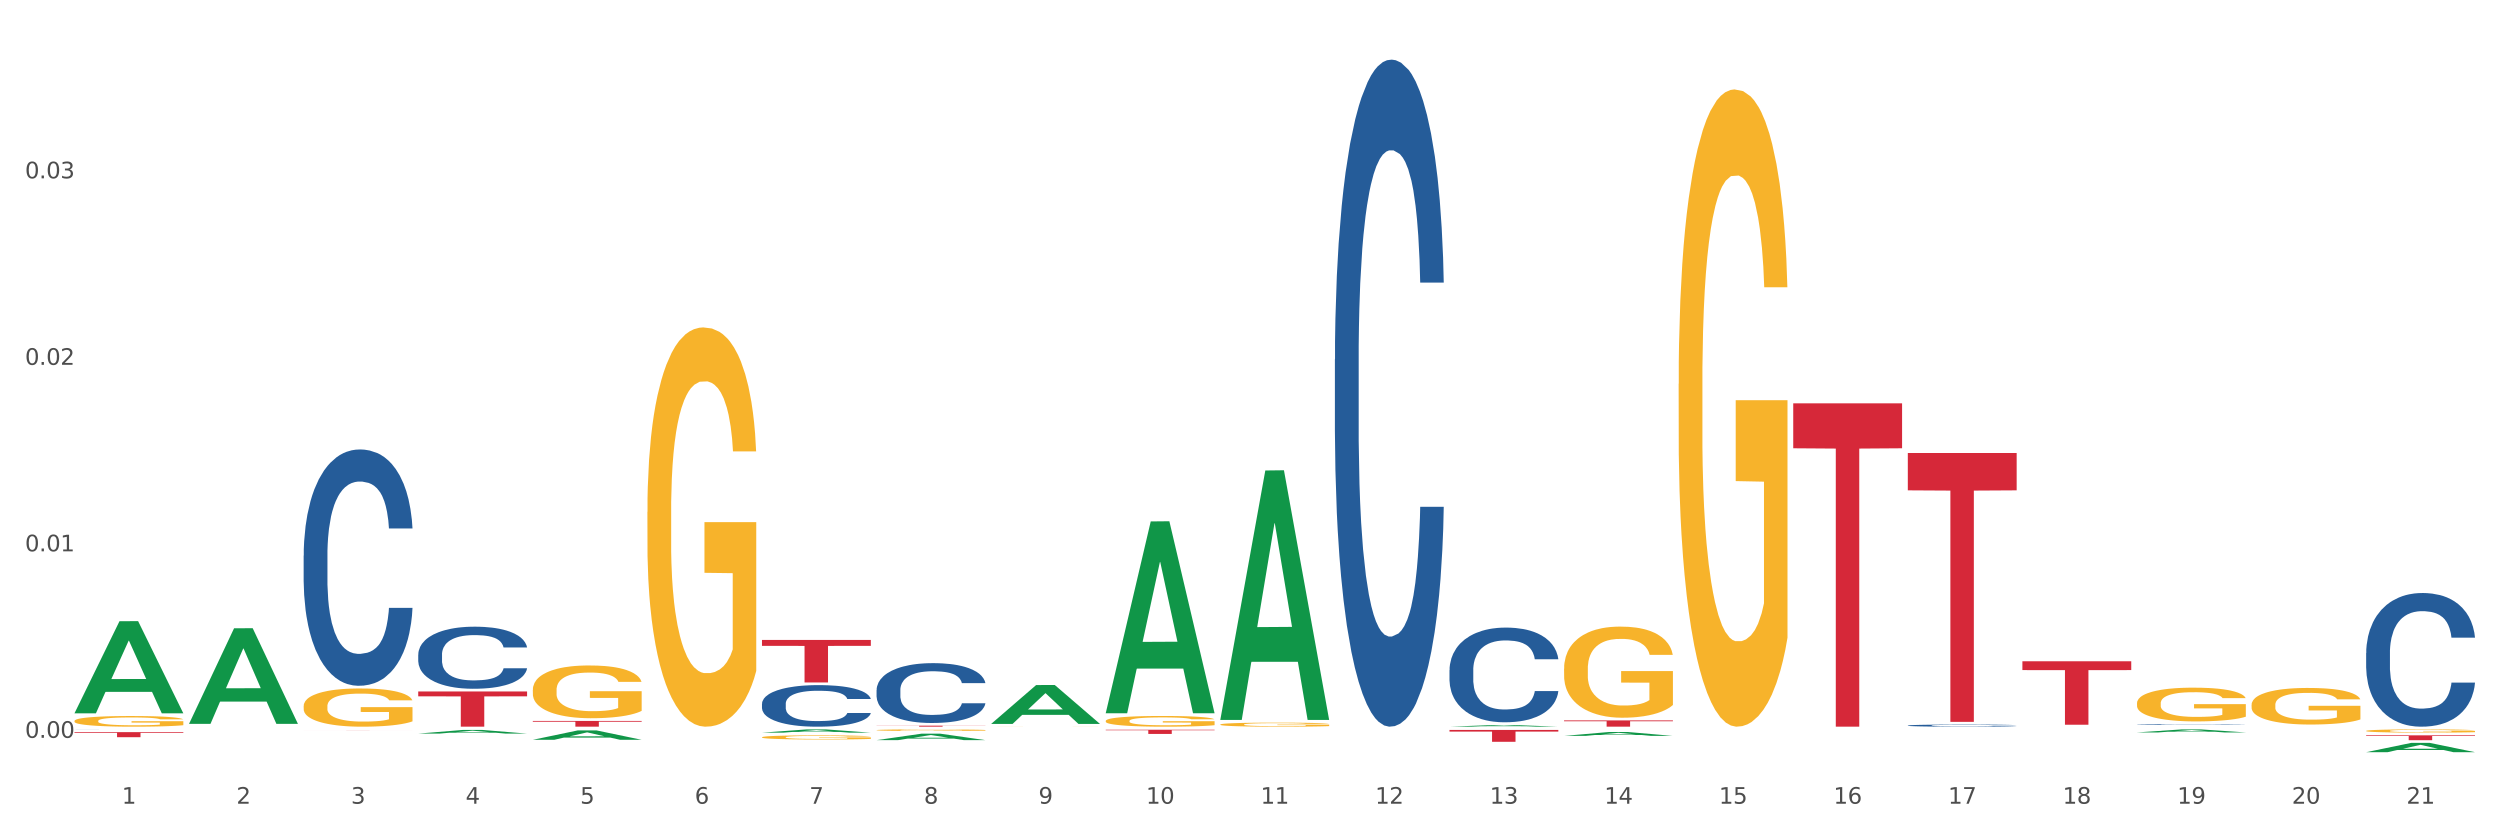 <?xml version="1.0" encoding="utf-8" standalone="no"?>
<!DOCTYPE svg PUBLIC "-//W3C//DTD SVG 1.1//EN"
  "http://www.w3.org/Graphics/SVG/1.1/DTD/svg11.dtd">
<svg xmlns:xlink="http://www.w3.org/1999/xlink" width="1080pt" height="360pt" viewBox="0 0 1080 360" xmlns="http://www.w3.org/2000/svg" version="1.1">
 <rect x="0" y="0" width="1080" height="360" fill="#333333" stroke="none"/>
 <defs>
  <style type="text/css">*{stroke-linejoin: round; stroke-linecap: butt}</style>
 </defs>
 <g id="figure_1">
  <g id="patch_1">
   <path d="M 0 360 
L 1080 360 
L 1080 0 
L 0 0 
z
" style="fill: #ffffff; stroke: #ffffff; stroke-linejoin: miter"/>
  </g>
  <g id="axes_1">
   <g id="matplotlib.axis_1">
    <g id="xtick_1">
     <g id="text_1">
      <!-- 1 -->
      <g style="fill: #4d4d4d" transform="translate(52.633 347.204) scale(0.096 -0.096)">
       <defs>
        <path id="DejaVuSans-31" d="M 794 531 
L 1825 531 
L 1825 4091 
L 703 3866 
L 703 4441 
L 1819 4666 
L 2450 4666 
L 2450 531 
L 3481 531 
L 3481 0 
L 794 0 
L 794 531 
z
" transform="scale(0.016)"/>
       </defs>
       <use xlink:href="#DejaVuSans-31"/>
      </g>
     </g>
    </g>
    <g id="xtick_2">
     <g id="text_2">
      <!-- 2 -->
      <g style="fill: #4d4d4d" transform="translate(102.133 347.204) scale(0.096 -0.096)">
       <defs>
        <path id="DejaVuSans-32" d="M 1228 531 
L 3431 531 
L 3431 0 
L 469 0 
L 469 531 
Q 828 903 1448 1529 
Q 2069 2156 2228 2338 
Q 2531 2678 2651 2914 
Q 2772 3150 2772 3378 
Q 2772 3750 2511 3984 
Q 2250 4219 1831 4219 
Q 1534 4219 1204 4116 
Q 875 4013 500 3803 
L 500 4441 
Q 881 4594 1212 4672 
Q 1544 4750 1819 4750 
Q 2544 4750 2975 4387 
Q 3406 4025 3406 3419 
Q 3406 3131 3298 2873 
Q 3191 2616 2906 2266 
Q 2828 2175 2409 1742 
Q 1991 1309 1228 531 
z
" transform="scale(0.016)"/>
       </defs>
       <use xlink:href="#DejaVuSans-32"/>
      </g>
     </g>
    </g>
    <g id="xtick_3">
     <g id="text_3">
      <!-- 3 -->
      <g style="fill: #4d4d4d" transform="translate(151.633 347.204) scale(0.096 -0.096)">
       <defs>
        <path id="DejaVuSans-33" d="M 2597 2516 
Q 3050 2419 3304 2112 
Q 3559 1806 3559 1356 
Q 3559 666 3084 287 
Q 2609 -91 1734 -91 
Q 1441 -91 1130 -33 
Q 819 25 488 141 
L 488 750 
Q 750 597 1062 519 
Q 1375 441 1716 441 
Q 2309 441 2620 675 
Q 2931 909 2931 1356 
Q 2931 1769 2642 2001 
Q 2353 2234 1838 2234 
L 1294 2234 
L 1294 2753 
L 1863 2753 
Q 2328 2753 2575 2939 
Q 2822 3125 2822 3475 
Q 2822 3834 2567 4026 
Q 2313 4219 1838 4219 
Q 1578 4219 1281 4162 
Q 984 4106 628 3988 
L 628 4550 
Q 988 4650 1302 4700 
Q 1616 4750 1894 4750 
Q 2613 4750 3031 4423 
Q 3450 4097 3450 3541 
Q 3450 3153 3228 2886 
Q 3006 2619 2597 2516 
z
" transform="scale(0.016)"/>
       </defs>
       <use xlink:href="#DejaVuSans-33"/>
      </g>
     </g>
    </g>
    <g id="xtick_4">
     <g id="text_4">
      <!-- 4 -->
      <g style="fill: #4d4d4d" transform="translate(201.133 347.204) scale(0.096 -0.096)">
       <defs>
        <path id="DejaVuSans-34" d="M 2419 4116 
L 825 1625 
L 2419 1625 
L 2419 4116 
z
M 2253 4666 
L 3047 4666 
L 3047 1625 
L 3713 1625 
L 3713 1100 
L 3047 1100 
L 3047 0 
L 2419 0 
L 2419 1100 
L 313 1100 
L 313 1709 
L 2253 4666 
z
" transform="scale(0.016)"/>
       </defs>
       <use xlink:href="#DejaVuSans-34"/>
      </g>
     </g>
    </g>
    <g id="xtick_5">
     <g id="text_5">
      <!-- 5 -->
      <g style="fill: #4d4d4d" transform="translate(250.633 347.204) scale(0.096 -0.096)">
       <defs>
        <path id="DejaVuSans-35" d="M 691 4666 
L 3169 4666 
L 3169 4134 
L 1269 4134 
L 1269 2991 
Q 1406 3038 1543 3061 
Q 1681 3084 1819 3084 
Q 2600 3084 3056 2656 
Q 3513 2228 3513 1497 
Q 3513 744 3044 326 
Q 2575 -91 1722 -91 
Q 1428 -91 1123 -41 
Q 819 9 494 109 
L 494 744 
Q 775 591 1075 516 
Q 1375 441 1709 441 
Q 2250 441 2565 725 
Q 2881 1009 2881 1497 
Q 2881 1984 2565 2268 
Q 2250 2553 1709 2553 
Q 1456 2553 1204 2497 
Q 953 2441 691 2322 
L 691 4666 
z
" transform="scale(0.016)"/>
       </defs>
       <use xlink:href="#DejaVuSans-35"/>
      </g>
     </g>
    </g>
    <g id="xtick_6">
     <g id="text_6">
      <!-- 6 -->
      <g style="fill: #4d4d4d" transform="translate(300.134 347.204) scale(0.096 -0.096)">
       <defs>
        <path id="DejaVuSans-36" d="M 2113 2584 
Q 1688 2584 1439 2293 
Q 1191 2003 1191 1497 
Q 1191 994 1439 701 
Q 1688 409 2113 409 
Q 2538 409 2786 701 
Q 3034 994 3034 1497 
Q 3034 2003 2786 2293 
Q 2538 2584 2113 2584 
z
M 3366 4563 
L 3366 3988 
Q 3128 4100 2886 4159 
Q 2644 4219 2406 4219 
Q 1781 4219 1451 3797 
Q 1122 3375 1075 2522 
Q 1259 2794 1537 2939 
Q 1816 3084 2150 3084 
Q 2853 3084 3261 2657 
Q 3669 2231 3669 1497 
Q 3669 778 3244 343 
Q 2819 -91 2113 -91 
Q 1303 -91 875 529 
Q 447 1150 447 2328 
Q 447 3434 972 4092 
Q 1497 4750 2381 4750 
Q 2619 4750 2861 4703 
Q 3103 4656 3366 4563 
z
" transform="scale(0.016)"/>
       </defs>
       <use xlink:href="#DejaVuSans-36"/>
      </g>
     </g>
    </g>
    <g id="xtick_7">
     <g id="text_7">
      <!-- 7 -->
      <g style="fill: #4d4d4d" transform="translate(349.634 347.204) scale(0.096 -0.096)">
       <defs>
        <path id="DejaVuSans-37" d="M 525 4666 
L 3525 4666 
L 3525 4397 
L 1831 0 
L 1172 0 
L 2766 4134 
L 525 4134 
L 525 4666 
z
" transform="scale(0.016)"/>
       </defs>
       <use xlink:href="#DejaVuSans-37"/>
      </g>
     </g>
    </g>
    <g id="xtick_8">
     <g id="text_8">
      <!-- 8 -->
      <g style="fill: #4d4d4d" transform="translate(399.134 347.204) scale(0.096 -0.096)">
       <defs>
        <path id="DejaVuSans-38" d="M 2034 2216 
Q 1584 2216 1326 1975 
Q 1069 1734 1069 1313 
Q 1069 891 1326 650 
Q 1584 409 2034 409 
Q 2484 409 2743 651 
Q 3003 894 3003 1313 
Q 3003 1734 2745 1975 
Q 2488 2216 2034 2216 
z
M 1403 2484 
Q 997 2584 770 2862 
Q 544 3141 544 3541 
Q 544 4100 942 4425 
Q 1341 4750 2034 4750 
Q 2731 4750 3128 4425 
Q 3525 4100 3525 3541 
Q 3525 3141 3298 2862 
Q 3072 2584 2669 2484 
Q 3125 2378 3379 2068 
Q 3634 1759 3634 1313 
Q 3634 634 3220 271 
Q 2806 -91 2034 -91 
Q 1263 -91 848 271 
Q 434 634 434 1313 
Q 434 1759 690 2068 
Q 947 2378 1403 2484 
z
M 1172 3481 
Q 1172 3119 1398 2916 
Q 1625 2713 2034 2713 
Q 2441 2713 2670 2916 
Q 2900 3119 2900 3481 
Q 2900 3844 2670 4047 
Q 2441 4250 2034 4250 
Q 1625 4250 1398 4047 
Q 1172 3844 1172 3481 
z
" transform="scale(0.016)"/>
       </defs>
       <use xlink:href="#DejaVuSans-38"/>
      </g>
     </g>
    </g>
    <g id="xtick_9">
     <g id="text_9">
      <!-- 9 -->
      <g style="fill: #4d4d4d" transform="translate(448.634 347.204) scale(0.096 -0.096)">
       <defs>
        <path id="DejaVuSans-39" d="M 703 97 
L 703 672 
Q 941 559 1184 500 
Q 1428 441 1663 441 
Q 2288 441 2617 861 
Q 2947 1281 2994 2138 
Q 2813 1869 2534 1725 
Q 2256 1581 1919 1581 
Q 1219 1581 811 2004 
Q 403 2428 403 3163 
Q 403 3881 828 4315 
Q 1253 4750 1959 4750 
Q 2769 4750 3195 4129 
Q 3622 3509 3622 2328 
Q 3622 1225 3098 567 
Q 2575 -91 1691 -91 
Q 1453 -91 1209 -44 
Q 966 3 703 97 
z
M 1959 2075 
Q 2384 2075 2632 2365 
Q 2881 2656 2881 3163 
Q 2881 3666 2632 3958 
Q 2384 4250 1959 4250 
Q 1534 4250 1286 3958 
Q 1038 3666 1038 3163 
Q 1038 2656 1286 2365 
Q 1534 2075 1959 2075 
z
" transform="scale(0.016)"/>
       </defs>
       <use xlink:href="#DejaVuSans-39"/>
      </g>
     </g>
    </g>
    <g id="xtick_10">
     <g id="text_10">
      <!-- 10 -->
      <g style="fill: #4d4d4d" transform="translate(495.079 347.204) scale(0.096 -0.096)">
       <defs>
        <path id="DejaVuSans-30" d="M 2034 4250 
Q 1547 4250 1301 3770 
Q 1056 3291 1056 2328 
Q 1056 1369 1301 889 
Q 1547 409 2034 409 
Q 2525 409 2770 889 
Q 3016 1369 3016 2328 
Q 3016 3291 2770 3770 
Q 2525 4250 2034 4250 
z
M 2034 4750 
Q 2819 4750 3233 4129 
Q 3647 3509 3647 2328 
Q 3647 1150 3233 529 
Q 2819 -91 2034 -91 
Q 1250 -91 836 529 
Q 422 1150 422 2328 
Q 422 3509 836 4129 
Q 1250 4750 2034 4750 
z
" transform="scale(0.016)"/>
       </defs>
       <use xlink:href="#DejaVuSans-31"/>
       <use xlink:href="#DejaVuSans-30" transform="translate(63.623 0)"/>
      </g>
     </g>
    </g>
    <g id="xtick_11">
     <g id="text_11">
      <!-- 11 -->
      <g style="fill: #4d4d4d" transform="translate(544.58 347.204) scale(0.096 -0.096)">
       <use xlink:href="#DejaVuSans-31"/>
       <use xlink:href="#DejaVuSans-31" transform="translate(63.623 0)"/>
      </g>
     </g>
    </g>
    <g id="xtick_12">
     <g id="text_12">
      <!-- 12 -->
      <g style="fill: #4d4d4d" transform="translate(594.08 347.204) scale(0.096 -0.096)">
       <use xlink:href="#DejaVuSans-31"/>
       <use xlink:href="#DejaVuSans-32" transform="translate(63.623 0)"/>
      </g>
     </g>
    </g>
    <g id="xtick_13">
     <g id="text_13">
      <!-- 13 -->
      <g style="fill: #4d4d4d" transform="translate(643.58 347.204) scale(0.096 -0.096)">
       <use xlink:href="#DejaVuSans-31"/>
       <use xlink:href="#DejaVuSans-33" transform="translate(63.623 0)"/>
      </g>
     </g>
    </g>
    <g id="xtick_14">
     <g id="text_14">
      <!-- 14 -->
      <g style="fill: #4d4d4d" transform="translate(693.08 347.204) scale(0.096 -0.096)">
       <use xlink:href="#DejaVuSans-31"/>
       <use xlink:href="#DejaVuSans-34" transform="translate(63.623 0)"/>
      </g>
     </g>
    </g>
    <g id="xtick_15">
     <g id="text_15">
      <!-- 15 -->
      <g style="fill: #4d4d4d" transform="translate(742.58 347.204) scale(0.096 -0.096)">
       <use xlink:href="#DejaVuSans-31"/>
       <use xlink:href="#DejaVuSans-35" transform="translate(63.623 0)"/>
      </g>
     </g>
    </g>
    <g id="xtick_16">
     <g id="text_16">
      <!-- 16 -->
      <g style="fill: #4d4d4d" transform="translate(792.08 347.204) scale(0.096 -0.096)">
       <use xlink:href="#DejaVuSans-31"/>
       <use xlink:href="#DejaVuSans-36" transform="translate(63.623 0)"/>
      </g>
     </g>
    </g>
    <g id="xtick_17">
     <g id="text_17">
      <!-- 17 -->
      <g style="fill: #4d4d4d" transform="translate(841.58 347.204) scale(0.096 -0.096)">
       <use xlink:href="#DejaVuSans-31"/>
       <use xlink:href="#DejaVuSans-37" transform="translate(63.623 0)"/>
      </g>
     </g>
    </g>
    <g id="xtick_18">
     <g id="text_18">
      <!-- 18 -->
      <g style="fill: #4d4d4d" transform="translate(891.08 347.204) scale(0.096 -0.096)">
       <use xlink:href="#DejaVuSans-31"/>
       <use xlink:href="#DejaVuSans-38" transform="translate(63.623 0)"/>
      </g>
     </g>
    </g>
    <g id="xtick_19">
     <g id="text_19">
      <!-- 19 -->
      <g style="fill: #4d4d4d" transform="translate(940.58 347.204) scale(0.096 -0.096)">
       <use xlink:href="#DejaVuSans-31"/>
       <use xlink:href="#DejaVuSans-39" transform="translate(63.623 0)"/>
      </g>
     </g>
    </g>
    <g id="xtick_20">
     <g id="text_20">
      <!-- 20 -->
      <g style="fill: #4d4d4d" transform="translate(990.08 347.204) scale(0.096 -0.096)">
       <use xlink:href="#DejaVuSans-32"/>
       <use xlink:href="#DejaVuSans-30" transform="translate(63.623 0)"/>
      </g>
     </g>
    </g>
    <g id="xtick_21">
     <g id="text_21">
      <!-- 21 -->
      <g style="fill: #4d4d4d" transform="translate(1039.58 347.204) scale(0.096 -0.096)">
       <use xlink:href="#DejaVuSans-32"/>
       <use xlink:href="#DejaVuSans-31" transform="translate(63.623 0)"/>
      </g>
     </g>
    </g>
    <g id="xtick_22"/>
    <g id="xtick_23"/>
    <g id="xtick_24"/>
    <g id="xtick_25"/>
    <g id="xtick_26"/>
    <g id="xtick_27"/>
    <g id="xtick_28"/>
    <g id="xtick_29"/>
    <g id="xtick_30"/>
    <g id="xtick_31"/>
    <g id="xtick_32"/>
    <g id="xtick_33"/>
    <g id="xtick_34"/>
    <g id="xtick_35"/>
    <g id="xtick_36"/>
    <g id="xtick_37"/>
    <g id="xtick_38"/>
    <g id="xtick_39"/>
    <g id="xtick_40"/>
    <g id="xtick_41"/>
   </g>
   <g id="matplotlib.axis_2">
    <g id="ytick_1">
     <g id="text_22">
      <!-- 0.00 -->
      <g style="fill: #4d4d4d" transform="translate(10.8 318.737) scale(0.096 -0.096)">
       <defs>
        <path id="DejaVuSans-2e" d="M 684 794 
L 1344 794 
L 1344 0 
L 684 0 
L 684 794 
z
" transform="scale(0.016)"/>
       </defs>
       <use xlink:href="#DejaVuSans-30"/>
       <use xlink:href="#DejaVuSans-2e" transform="translate(63.623 0)"/>
       <use xlink:href="#DejaVuSans-30" transform="translate(95.41 0)"/>
       <use xlink:href="#DejaVuSans-30" transform="translate(159.033 0)"/>
      </g>
     </g>
    </g>
    <g id="ytick_2">
     <g id="text_23">
      <!-- 0.01 -->
      <g style="fill: #4d4d4d" transform="translate(10.8 238.172) scale(0.096 -0.096)">
       <use xlink:href="#DejaVuSans-30"/>
       <use xlink:href="#DejaVuSans-2e" transform="translate(63.623 0)"/>
       <use xlink:href="#DejaVuSans-30" transform="translate(95.41 0)"/>
       <use xlink:href="#DejaVuSans-31" transform="translate(159.033 0)"/>
      </g>
     </g>
    </g>
    <g id="ytick_3">
     <g id="text_24">
      <!-- 0.02 -->
      <g style="fill: #4d4d4d" transform="translate(10.8 157.607) scale(0.096 -0.096)">
       <use xlink:href="#DejaVuSans-30"/>
       <use xlink:href="#DejaVuSans-2e" transform="translate(63.623 0)"/>
       <use xlink:href="#DejaVuSans-30" transform="translate(95.41 0)"/>
       <use xlink:href="#DejaVuSans-32" transform="translate(159.033 0)"/>
      </g>
     </g>
    </g>
    <g id="ytick_4">
     <g id="text_25">
      <!-- 0.03 -->
      <g style="fill: #4d4d4d" transform="translate(10.8 77.042) scale(0.096 -0.096)">
       <use xlink:href="#DejaVuSans-30"/>
       <use xlink:href="#DejaVuSans-2e" transform="translate(63.623 0)"/>
       <use xlink:href="#DejaVuSans-30" transform="translate(95.41 0)"/>
       <use xlink:href="#DejaVuSans-33" transform="translate(159.033 0)"/>
      </g>
     </g>
    </g>
    <g id="ytick_5"/>
    <g id="ytick_6"/>
    <g id="ytick_7"/>
    <g id="ytick_8"/>
   </g>
   <g id="PolyCollection_1">
    <path d="M 32.175 308.088 
L 32.223 308.051 
L 51.615 268.365 
L 59.663 268.328 
L 79.2 308.163 
L 69.892 308.163 
L 65.674 298.887 
L 45.652 298.887 
L 45.507 299.037 
L 41.435 308.163 
L 32.175 308.163 
L 32.175 308.088 
L 48.173 293.351 
L 63.153 293.314 
L 55.736 276.818 
L 55.639 276.744 
L 55.542 276.856 
L 48.125 293.314 
L 48.173 293.351 
L 32.175 308.088 
z
" clip-path="url(#p0136ac309b)" style="fill: #109648"/>
    <path d="M 180.675 282.778 
L 180.731 282.753 
L 180.731 282.067 
L 180.897 281.137 
L 181.509 279.422 
L 182.287 278.124 
L 183.621 276.605 
L 184.344 275.968 
L 185.289 275.258 
L 187.234 274.107 
L 189.457 273.127 
L 191.014 272.588 
L 192.181 272.245 
L 194.794 271.633 
L 196.294 271.363 
L 197.851 271.143 
L 199.185 270.996 
L 201.408 270.824 
L 203.187 270.751 
L 205.244 270.726 
L 206.967 270.751 
L 209.246 270.849 
L 212.581 271.143 
L 213.859 271.314 
L 215.582 271.608 
L 217.361 272 
L 218.806 272.392 
L 220.474 272.955 
L 222.197 273.69 
L 223.865 274.621 
L 225.032 275.478 
L 225.977 276.385 
L 226.811 277.487 
L 227.422 278.687 
L 227.7 279.691 
L 217.528 279.691 
L 217.25 278.785 
L 216.694 277.805 
L 216.138 277.144 
L 215.527 276.605 
L 214.582 275.993 
L 213.748 275.601 
L 212.359 275.135 
L 211.08 274.842 
L 210.024 274.67 
L 208.745 274.523 
L 206.022 274.376 
L 204.076 274.376 
L 202.853 274.425 
L 201.353 274.548 
L 200.074 274.719 
L 198.573 275.013 
L 197.406 275.331 
L 196.239 275.748 
L 195.572 276.042 
L 194.571 276.581 
L 193.904 277.022 
L 193.015 277.781 
L 192.515 278.32 
L 191.625 279.716 
L 191.236 280.745 
L 191.069 281.455 
L 190.958 282.239 
L 190.958 286.06 
L 191.292 287.775 
L 191.57 288.509 
L 192.014 289.342 
L 192.848 290.42 
L 194.071 291.473 
L 195.349 292.232 
L 196.406 292.698 
L 197.406 293.041 
L 198.407 293.31 
L 199.63 293.555 
L 200.63 293.702 
L 202.131 293.849 
L 203.91 293.923 
L 205.299 293.923 
L 208.134 293.8 
L 209.412 293.678 
L 210.635 293.506 
L 211.969 293.237 
L 213.026 292.943 
L 213.637 292.722 
L 214.637 292.257 
L 215.416 291.767 
L 216.083 291.204 
L 216.527 290.714 
L 217.028 289.979 
L 217.417 289.146 
L 217.528 288.705 
L 227.7 288.705 
L 227.478 289.587 
L 227.089 290.444 
L 226.31 291.596 
L 225.699 292.257 
L 224.754 293.065 
L 223.753 293.751 
L 222.364 294.51 
L 221.085 295.074 
L 219.751 295.564 
L 218.306 296.005 
L 215.694 296.617 
L 214.749 296.788 
L 212.748 297.082 
L 211.191 297.254 
L 208.912 297.425 
L 206.578 297.523 
L 204.132 297.548 
L 201.964 297.499 
L 199.574 297.352 
L 198.073 297.205 
L 196.406 296.984 
L 194.46 296.641 
L 192.626 296.225 
L 190.903 295.735 
L 189.291 295.172 
L 187.79 294.535 
L 185.844 293.482 
L 184.399 292.453 
L 183.343 291.498 
L 182.62 290.689 
L 181.898 289.661 
L 181.509 288.95 
L 180.897 287.236 
L 180.675 285.644 
L 180.675 282.778 
z
" clip-path="url(#p0136ac309b)" style="fill: #255c99"/>
    <path d="M 131.175 240.037 
L 131.231 239.943 
L 131.231 237.333 
L 131.397 233.79 
L 132.009 227.263 
L 132.787 222.321 
L 134.121 216.54 
L 134.844 214.116 
L 135.789 211.412 
L 137.734 207.03 
L 139.957 203.3 
L 141.514 201.249 
L 142.681 199.943 
L 145.294 197.612 
L 146.794 196.587 
L 148.351 195.748 
L 149.685 195.188 
L 151.908 194.535 
L 153.687 194.256 
L 155.744 194.162 
L 157.467 194.256 
L 159.746 194.629 
L 163.081 195.748 
L 164.359 196.4 
L 166.082 197.519 
L 167.861 199.011 
L 169.306 200.503 
L 170.974 202.647 
L 172.697 205.445 
L 174.365 208.988 
L 175.532 212.251 
L 176.477 215.701 
L 177.311 219.897 
L 177.922 224.466 
L 178.2 228.288 
L 168.028 228.288 
L 167.75 224.839 
L 167.194 221.109 
L 166.638 218.591 
L 166.027 216.54 
L 165.082 214.209 
L 164.248 212.717 
L 162.859 210.946 
L 161.58 209.827 
L 160.524 209.174 
L 159.245 208.615 
L 156.522 208.055 
L 154.576 208.055 
L 153.353 208.242 
L 151.853 208.708 
L 150.574 209.361 
L 149.073 210.48 
L 147.906 211.692 
L 146.739 213.277 
L 146.072 214.396 
L 145.071 216.447 
L 144.404 218.125 
L 143.515 221.016 
L 143.015 223.067 
L 142.125 228.382 
L 141.736 232.298 
L 141.569 235.002 
L 141.458 237.985 
L 141.458 252.531 
L 141.792 259.058 
L 142.07 261.855 
L 142.514 265.025 
L 143.348 269.128 
L 144.571 273.137 
L 145.849 276.027 
L 146.906 277.799 
L 147.906 279.104 
L 148.907 280.13 
L 150.13 281.062 
L 151.13 281.622 
L 152.631 282.181 
L 154.41 282.461 
L 155.799 282.461 
L 158.634 281.995 
L 159.912 281.529 
L 161.135 280.876 
L 162.469 279.85 
L 163.526 278.731 
L 164.137 277.892 
L 165.137 276.121 
L 165.916 274.256 
L 166.583 272.111 
L 167.027 270.247 
L 167.528 267.449 
L 167.917 264.279 
L 168.028 262.601 
L 178.2 262.601 
L 177.978 265.957 
L 177.589 269.221 
L 176.81 273.603 
L 176.199 276.121 
L 175.254 279.198 
L 174.253 281.808 
L 172.864 284.699 
L 171.585 286.843 
L 170.251 288.708 
L 168.806 290.386 
L 166.194 292.717 
L 165.249 293.37 
L 163.248 294.489 
L 161.691 295.142 
L 159.412 295.794 
L 157.078 296.167 
L 154.632 296.261 
L 152.464 296.074 
L 150.074 295.515 
L 148.573 294.955 
L 146.906 294.116 
L 144.96 292.811 
L 143.126 291.226 
L 141.403 289.361 
L 139.791 287.216 
L 138.29 284.792 
L 136.344 280.783 
L 134.899 276.867 
L 133.843 273.23 
L 133.12 270.153 
L 132.398 266.237 
L 132.009 263.533 
L 131.397 257.006 
L 131.175 250.946 
L 131.175 240.037 
z
" clip-path="url(#p0136ac309b)" style="fill: #255c99"/>
    <path d="M 32.175 315.108 
L 32.231 315.108 
L 32.231 315.107 
L 32.397 315.105 
L 33.009 315.103 
L 33.787 315.101 
L 35.121 315.098 
L 35.844 315.097 
L 36.789 315.096 
L 38.734 315.095 
L 40.957 315.093 
L 42.514 315.092 
L 43.681 315.092 
L 46.294 315.091 
L 47.794 315.09 
L 49.351 315.09 
L 50.685 315.09 
L 52.908 315.09 
L 54.687 315.089 
L 56.744 315.089 
L 58.467 315.089 
L 60.746 315.09 
L 64.081 315.09 
L 65.359 315.09 
L 67.082 315.091 
L 68.861 315.091 
L 70.306 315.092 
L 71.974 315.093 
L 73.697 315.094 
L 75.365 315.095 
L 76.532 315.097 
L 77.477 315.098 
L 78.311 315.1 
L 78.922 315.101 
L 79.2 315.103 
L 69.028 315.103 
L 68.75 315.102 
L 68.194 315.1 
L 67.638 315.099 
L 67.027 315.098 
L 66.082 315.097 
L 65.248 315.097 
L 63.859 315.096 
L 62.58 315.096 
L 61.524 315.095 
L 60.245 315.095 
L 57.522 315.095 
L 55.576 315.095 
L 54.353 315.095 
L 52.853 315.095 
L 51.574 315.095 
L 50.073 315.096 
L 48.906 315.096 
L 47.739 315.097 
L 47.072 315.097 
L 46.071 315.098 
L 45.404 315.099 
L 44.515 315.1 
L 44.015 315.101 
L 43.125 315.103 
L 42.736 315.105 
L 42.569 315.106 
L 42.458 315.107 
L 42.458 315.113 
L 42.792 315.115 
L 43.07 315.116 
L 43.514 315.118 
L 44.348 315.119 
L 45.571 315.121 
L 46.849 315.122 
L 47.906 315.123 
L 48.906 315.123 
L 49.907 315.124 
L 51.13 315.124 
L 52.13 315.124 
L 53.631 315.124 
L 55.41 315.124 
L 56.799 315.124 
L 59.634 315.124 
L 60.913 315.124 
L 62.135 315.124 
L 63.469 315.123 
L 64.526 315.123 
L 65.137 315.123 
L 66.138 315.122 
L 66.916 315.121 
L 67.583 315.12 
L 68.027 315.12 
L 68.528 315.119 
L 68.917 315.117 
L 69.028 315.117 
L 79.2 315.117 
L 78.978 315.118 
L 78.589 315.119 
L 77.81 315.121 
L 77.199 315.122 
L 76.254 315.123 
L 75.253 315.124 
L 73.864 315.125 
L 72.585 315.126 
L 71.251 315.127 
L 69.806 315.128 
L 67.194 315.129 
L 66.249 315.129 
L 64.248 315.129 
L 62.691 315.13 
L 60.412 315.13 
L 58.078 315.13 
L 55.632 315.13 
L 53.464 315.13 
L 51.074 315.13 
L 49.573 315.129 
L 47.906 315.129 
L 45.96 315.129 
L 44.126 315.128 
L 42.403 315.127 
L 40.791 315.126 
L 39.29 315.125 
L 37.344 315.124 
L 35.899 315.122 
L 34.843 315.121 
L 34.12 315.12 
L 33.398 315.118 
L 33.009 315.117 
L 32.397 315.114 
L 32.175 315.112 
L 32.175 315.108 
z
" clip-path="url(#p0136ac309b)" style="fill: #255c99"/>
    <path d="M 32.175 316.287 
L 79.2 316.287 
L 79.2 316.589 
L 60.702 316.591 
L 60.702 318.461 
L 50.562 318.461 
L 50.562 316.591 
L 32.175 316.589 
L 32.175 316.289 
L 32.175 316.287 
z
" clip-path="url(#p0136ac309b)" style="fill: #d62839"/>
    <path d="M 131.175 315.616 
L 178.2 315.616 
L 178.2 315.621 
L 159.702 315.621 
L 159.702 315.656 
L 149.562 315.656 
L 149.562 315.621 
L 131.175 315.621 
L 131.175 315.616 
L 131.175 315.616 
z
" clip-path="url(#p0136ac309b)" style="fill: #d62839"/>
    <path d="M 180.675 298.705 
L 227.7 298.705 
L 227.7 300.821 
L 209.202 300.835 
L 209.202 313.932 
L 199.062 313.932 
L 199.062 300.835 
L 180.675 300.821 
L 180.675 298.719 
L 180.675 298.705 
z
" clip-path="url(#p0136ac309b)" style="fill: #d62839"/>
    <path d="M 329.175 304.04 
L 329.231 304.024 
L 329.231 303.564 
L 329.397 302.941 
L 330.009 301.793 
L 330.787 300.923 
L 332.121 299.906 
L 332.844 299.48 
L 333.789 299.004 
L 335.734 298.233 
L 337.957 297.577 
L 339.514 297.216 
L 340.681 296.986 
L 343.294 296.576 
L 344.794 296.395 
L 346.351 296.248 
L 347.685 296.149 
L 349.908 296.035 
L 351.687 295.985 
L 353.744 295.969 
L 355.467 295.985 
L 357.746 296.051 
L 361.081 296.248 
L 362.359 296.363 
L 364.082 296.56 
L 365.861 296.822 
L 367.306 297.084 
L 368.974 297.462 
L 370.697 297.954 
L 372.365 298.577 
L 373.532 299.151 
L 374.477 299.758 
L 375.311 300.497 
L 375.922 301.3 
L 376.2 301.973 
L 366.028 301.973 
L 365.75 301.366 
L 365.194 300.71 
L 364.638 300.267 
L 364.027 299.906 
L 363.082 299.496 
L 362.248 299.234 
L 360.859 298.922 
L 359.58 298.725 
L 358.524 298.61 
L 357.245 298.512 
L 354.522 298.413 
L 352.576 298.413 
L 351.353 298.446 
L 349.853 298.528 
L 348.574 298.643 
L 347.073 298.84 
L 345.906 299.053 
L 344.739 299.332 
L 344.072 299.529 
L 343.071 299.89 
L 342.404 300.185 
L 341.515 300.694 
L 341.015 301.054 
L 340.125 301.989 
L 339.736 302.678 
L 339.569 303.154 
L 339.458 303.679 
L 339.458 306.238 
L 339.792 307.387 
L 340.07 307.879 
L 340.514 308.437 
L 341.348 309.158 
L 342.571 309.864 
L 343.849 310.372 
L 344.906 310.684 
L 345.906 310.914 
L 346.907 311.094 
L 348.13 311.258 
L 349.13 311.357 
L 350.631 311.455 
L 352.41 311.504 
L 353.799 311.504 
L 356.634 311.422 
L 357.913 311.34 
L 359.135 311.225 
L 360.469 311.045 
L 361.526 310.848 
L 362.137 310.7 
L 363.137 310.389 
L 363.916 310.061 
L 364.583 309.683 
L 365.027 309.355 
L 365.528 308.863 
L 365.917 308.305 
L 366.028 308.01 
L 376.2 308.01 
L 375.978 308.601 
L 375.589 309.175 
L 374.81 309.946 
L 374.199 310.389 
L 373.254 310.93 
L 372.253 311.389 
L 370.864 311.898 
L 369.585 312.275 
L 368.251 312.603 
L 366.806 312.899 
L 364.194 313.309 
L 363.249 313.424 
L 361.248 313.62 
L 359.691 313.735 
L 357.412 313.85 
L 355.078 313.916 
L 352.632 313.932 
L 350.464 313.899 
L 348.074 313.801 
L 346.573 313.702 
L 344.906 313.555 
L 342.96 313.325 
L 341.126 313.046 
L 339.403 312.718 
L 337.791 312.341 
L 336.29 311.914 
L 334.344 311.209 
L 332.899 310.52 
L 331.843 309.88 
L 331.12 309.339 
L 330.398 308.65 
L 330.009 308.174 
L 329.397 307.026 
L 329.175 305.959 
L 329.175 304.04 
z
" clip-path="url(#p0136ac309b)" style="fill: #255c99"/>
    <path d="M 230.175 311.436 
L 277.2 311.436 
L 277.2 311.783 
L 258.702 311.785 
L 258.702 313.932 
L 248.562 313.932 
L 248.562 311.785 
L 230.175 311.783 
L 230.175 311.438 
L 230.175 311.436 
z
" clip-path="url(#p0136ac309b)" style="fill: #d62839"/>
    <path d="M 378.675 313.492 
L 425.7 313.492 
L 425.7 313.553 
L 407.202 313.554 
L 407.202 313.932 
L 397.062 313.932 
L 397.062 313.554 
L 378.675 313.553 
L 378.675 313.493 
L 378.675 313.492 
z
" clip-path="url(#p0136ac309b)" style="fill: #d62839"/>
    <path d="M 477.675 315.231 
L 524.7 315.231 
L 524.7 315.484 
L 506.202 315.486 
L 506.202 317.054 
L 496.062 317.054 
L 496.062 315.486 
L 477.675 315.484 
L 477.675 315.233 
L 477.675 315.231 
z
" clip-path="url(#p0136ac309b)" style="fill: #d62839"/>
    <path d="M 131.175 305.049 
L 131.231 305.034 
L 131.231 304.491 
L 131.342 304.024 
L 131.897 302.892 
L 132.73 301.957 
L 133.34 301.46 
L 133.951 301.053 
L 134.673 300.645 
L 135.561 300.223 
L 137.171 299.605 
L 138.17 299.288 
L 139.392 298.956 
L 141.613 298.474 
L 143.223 298.202 
L 144.888 297.976 
L 147.609 297.704 
L 149.385 297.584 
L 151.273 297.493 
L 153.549 297.433 
L 155.27 297.418 
L 159.046 297.463 
L 162.266 297.599 
L 163.82 297.704 
L 165.819 297.885 
L 166.874 298.006 
L 168.595 298.247 
L 170.372 298.564 
L 171.593 298.836 
L 173.425 299.348 
L 174.813 299.861 
L 176.09 300.495 
L 176.756 300.932 
L 177.256 301.339 
L 177.7 301.807 
L 178.144 302.546 
L 168.151 302.546 
L 167.762 302.018 
L 167.152 301.52 
L 166.263 301.037 
L 165.486 300.736 
L 164.154 300.359 
L 162.932 300.117 
L 161.655 299.937 
L 160.101 299.786 
L 158.879 299.71 
L 157.158 299.65 
L 153.771 299.665 
L 151.495 299.786 
L 149.941 299.937 
L 148.941 300.072 
L 148.053 300.223 
L 147.054 300.434 
L 145.888 300.751 
L 145.055 301.037 
L 144.222 301.399 
L 143.556 301.761 
L 142.945 302.184 
L 142.445 302.636 
L 142.057 303.104 
L 141.724 303.677 
L 141.446 304.627 
L 141.446 306.693 
L 141.557 307.161 
L 141.835 307.779 
L 142.168 308.246 
L 142.723 308.804 
L 143.223 309.181 
L 144.167 309.724 
L 145.221 310.177 
L 146.054 310.463 
L 146.887 310.705 
L 148.331 311.036 
L 149.941 311.308 
L 151.329 311.474 
L 153.216 311.625 
L 154.493 311.685 
L 155.604 311.715 
L 158.324 311.715 
L 160.267 311.67 
L 162.432 311.564 
L 164.098 311.429 
L 165.486 311.263 
L 167.041 310.991 
L 168.04 310.735 
L 168.04 307.583 
L 155.826 307.568 
L 155.826 305.471 
L 178.2 305.471 
L 178.2 311.625 
L 177.256 311.941 
L 176.201 312.228 
L 175.091 312.484 
L 173.425 312.801 
L 171.427 313.103 
L 169.65 313.314 
L 167.762 313.495 
L 165.542 313.661 
L 162.655 313.811 
L 160.878 313.872 
L 158.657 313.917 
L 156.048 313.932 
L 153.771 313.902 
L 151.551 313.827 
L 149.219 313.691 
L 146.943 313.495 
L 145.221 313.299 
L 143.5 313.057 
L 141.668 312.741 
L 140.225 312.439 
L 139.114 312.168 
L 137.893 311.821 
L 136.56 311.368 
L 135.561 310.961 
L 134.673 310.539 
L 133.729 309.996 
L 133.063 309.528 
L 132.396 308.94 
L 132.008 308.503 
L 131.564 307.824 
L 131.231 306.874 
L 131.175 305.049 
z
" clip-path="url(#p0136ac309b)" style="fill: #f7b32b"/>
    <path d="M 675.675 311.218 
L 722.7 311.218 
L 722.7 311.595 
L 704.202 311.597 
L 704.202 313.932 
L 694.062 313.932 
L 694.062 311.597 
L 675.675 311.595 
L 675.675 311.22 
L 675.675 311.218 
z
" clip-path="url(#p0136ac309b)" style="fill: #d62839"/>
    <path d="M 774.675 174.241 
L 821.7 174.241 
L 821.7 193.654 
L 803.202 193.785 
L 803.202 313.932 
L 793.062 313.932 
L 793.062 193.785 
L 774.675 193.654 
L 774.675 174.373 
L 774.675 174.241 
z
" clip-path="url(#p0136ac309b)" style="fill: #d62839"/>
    <path d="M 824.175 195.684 
L 871.2 195.684 
L 871.2 211.827 
L 852.702 211.936 
L 852.702 311.849 
L 842.562 311.849 
L 842.562 211.936 
L 824.175 211.827 
L 824.175 195.793 
L 824.175 195.684 
z
" clip-path="url(#p0136ac309b)" style="fill: #d62839"/>
    <path d="M 329.175 276.464 
L 376.2 276.464 
L 376.2 279.013 
L 357.702 279.031 
L 357.702 294.812 
L 347.562 294.812 
L 347.562 279.031 
L 329.175 279.013 
L 329.175 276.481 
L 329.175 276.464 
z
" clip-path="url(#p0136ac309b)" style="fill: #d62839"/>
    <path d="M 378.675 298.096 
L 378.731 298.072 
L 378.731 297.411 
L 378.897 296.513 
L 379.509 294.861 
L 380.287 293.609 
L 381.621 292.145 
L 382.344 291.531 
L 383.289 290.846 
L 385.234 289.736 
L 387.457 288.792 
L 389.014 288.272 
L 390.181 287.942 
L 392.794 287.351 
L 394.294 287.091 
L 395.851 286.879 
L 397.185 286.737 
L 399.408 286.572 
L 401.187 286.501 
L 403.244 286.478 
L 404.967 286.501 
L 407.246 286.596 
L 410.581 286.879 
L 411.859 287.044 
L 413.582 287.328 
L 415.361 287.705 
L 416.806 288.083 
L 418.474 288.626 
L 420.197 289.335 
L 421.865 290.232 
L 423.032 291.059 
L 423.977 291.932 
L 424.811 292.995 
L 425.422 294.152 
L 425.7 295.12 
L 415.528 295.12 
L 415.25 294.247 
L 414.694 293.302 
L 414.138 292.664 
L 413.527 292.145 
L 412.582 291.555 
L 411.748 291.177 
L 410.359 290.728 
L 409.08 290.445 
L 408.024 290.279 
L 406.745 290.138 
L 404.022 289.996 
L 402.076 289.996 
L 400.853 290.043 
L 399.353 290.161 
L 398.074 290.327 
L 396.573 290.61 
L 395.406 290.917 
L 394.239 291.318 
L 393.572 291.602 
L 392.571 292.121 
L 391.904 292.546 
L 391.015 293.278 
L 390.515 293.798 
L 389.625 295.144 
L 389.236 296.136 
L 389.069 296.82 
L 388.958 297.576 
L 388.958 301.26 
L 389.292 302.913 
L 389.57 303.621 
L 390.014 304.424 
L 390.848 305.463 
L 392.071 306.479 
L 393.349 307.211 
L 394.406 307.659 
L 395.406 307.99 
L 396.407 308.25 
L 397.63 308.486 
L 398.63 308.628 
L 400.131 308.769 
L 401.91 308.84 
L 403.299 308.84 
L 406.134 308.722 
L 407.413 308.604 
L 408.635 308.439 
L 409.969 308.179 
L 411.026 307.895 
L 411.637 307.683 
L 412.637 307.234 
L 413.416 306.762 
L 414.083 306.219 
L 414.527 305.747 
L 415.028 305.038 
L 415.417 304.235 
L 415.528 303.81 
L 425.7 303.81 
L 425.478 304.66 
L 425.089 305.487 
L 424.31 306.597 
L 423.699 307.234 
L 422.754 308.014 
L 421.753 308.675 
L 420.364 309.407 
L 419.085 309.95 
L 417.751 310.422 
L 416.306 310.847 
L 413.694 311.438 
L 412.749 311.603 
L 410.748 311.886 
L 409.191 312.052 
L 406.912 312.217 
L 404.578 312.311 
L 402.132 312.335 
L 399.964 312.288 
L 397.574 312.146 
L 396.073 312.004 
L 394.406 311.792 
L 392.46 311.461 
L 390.626 311.06 
L 388.903 310.587 
L 387.291 310.044 
L 385.79 309.43 
L 383.844 308.415 
L 382.399 307.423 
L 381.343 306.502 
L 380.62 305.723 
L 379.898 304.731 
L 379.509 304.046 
L 378.897 302.393 
L 378.675 300.858 
L 378.675 298.096 
z
" clip-path="url(#p0136ac309b)" style="fill: #255c99"/>
    <path d="M 576.675 155.24 
L 576.731 154.977 
L 576.731 147.608 
L 576.897 137.607 
L 577.509 119.185 
L 578.287 105.237 
L 579.621 88.921 
L 580.344 82.078 
L 581.289 74.446 
L 583.234 62.077 
L 585.457 51.55 
L 587.014 45.761 
L 588.181 42.076 
L 590.794 35.497 
L 592.294 32.602 
L 593.851 30.233 
L 595.185 28.654 
L 597.408 26.812 
L 599.187 26.023 
L 601.244 25.759 
L 602.967 26.023 
L 605.246 27.075 
L 608.581 30.233 
L 609.859 32.076 
L 611.582 35.234 
L 613.361 39.444 
L 614.806 43.655 
L 616.474 49.708 
L 618.197 57.603 
L 619.865 67.604 
L 621.032 76.815 
L 621.977 86.552 
L 622.811 98.395 
L 623.422 111.29 
L 623.7 122.08 
L 613.528 122.08 
L 613.25 112.343 
L 612.694 101.816 
L 612.138 94.71 
L 611.527 88.921 
L 610.582 82.341 
L 609.748 78.131 
L 608.359 73.13 
L 607.08 69.972 
L 606.024 68.13 
L 604.745 66.551 
L 602.022 64.972 
L 600.076 64.972 
L 598.853 65.498 
L 597.353 66.814 
L 596.074 68.656 
L 594.573 71.814 
L 593.406 75.236 
L 592.239 79.71 
L 591.572 82.868 
L 590.571 88.657 
L 589.904 93.395 
L 589.015 101.553 
L 588.515 107.343 
L 587.625 122.343 
L 587.236 133.397 
L 587.069 141.029 
L 586.958 149.45 
L 586.958 190.505 
L 587.292 208.927 
L 587.57 216.822 
L 588.014 225.77 
L 588.848 237.349 
L 590.071 248.666 
L 591.349 256.824 
L 592.406 261.824 
L 593.406 265.509 
L 594.407 268.403 
L 595.63 271.035 
L 596.63 272.614 
L 598.131 274.193 
L 599.91 274.983 
L 601.299 274.983 
L 604.134 273.667 
L 605.413 272.351 
L 606.635 270.509 
L 607.969 267.614 
L 609.026 264.456 
L 609.637 262.087 
L 610.638 257.087 
L 611.416 251.824 
L 612.083 245.771 
L 612.527 240.507 
L 613.028 232.612 
L 613.417 223.664 
L 613.528 218.927 
L 623.7 218.927 
L 623.478 228.401 
L 623.089 237.612 
L 622.31 249.981 
L 621.699 257.087 
L 620.754 265.772 
L 619.753 273.141 
L 618.364 281.299 
L 617.085 287.352 
L 615.751 292.615 
L 614.306 297.352 
L 611.694 303.932 
L 610.749 305.774 
L 608.748 308.932 
L 607.191 310.774 
L 604.912 312.616 
L 602.578 313.669 
L 600.132 313.932 
L 597.964 313.406 
L 595.574 311.827 
L 594.073 310.248 
L 592.406 307.879 
L 590.46 304.195 
L 588.626 299.721 
L 586.903 294.457 
L 585.291 288.404 
L 583.79 281.562 
L 581.844 270.246 
L 580.399 259.192 
L 579.343 248.929 
L 578.62 240.244 
L 577.898 229.191 
L 577.509 221.559 
L 576.897 203.137 
L 576.675 186.031 
L 576.675 155.24 
z
" clip-path="url(#p0136ac309b)" style="fill: #255c99"/>
    <path d="M 626.175 289.499 
L 626.231 289.462 
L 626.231 288.416 
L 626.397 286.996 
L 627.009 284.38 
L 627.787 282.4 
L 629.121 280.084 
L 629.844 279.112 
L 630.789 278.029 
L 632.734 276.273 
L 634.957 274.778 
L 636.514 273.956 
L 637.681 273.433 
L 640.294 272.499 
L 641.794 272.088 
L 643.351 271.752 
L 644.685 271.527 
L 646.908 271.266 
L 648.687 271.154 
L 650.744 271.116 
L 652.467 271.154 
L 654.746 271.303 
L 658.081 271.752 
L 659.359 272.013 
L 661.082 272.461 
L 662.861 273.059 
L 664.306 273.657 
L 665.974 274.516 
L 667.697 275.637 
L 669.365 277.057 
L 670.532 278.365 
L 671.477 279.747 
L 672.311 281.429 
L 672.922 283.259 
L 673.2 284.791 
L 663.028 284.791 
L 662.75 283.409 
L 662.194 281.914 
L 661.638 280.906 
L 661.027 280.084 
L 660.082 279.149 
L 659.248 278.552 
L 657.859 277.842 
L 656.58 277.393 
L 655.524 277.132 
L 654.245 276.908 
L 651.522 276.684 
L 649.576 276.684 
L 648.353 276.758 
L 646.853 276.945 
L 645.574 277.207 
L 644.073 277.655 
L 642.906 278.141 
L 641.739 278.776 
L 641.072 279.224 
L 640.071 280.046 
L 639.404 280.719 
L 638.515 281.877 
L 638.015 282.699 
L 637.125 284.829 
L 636.736 286.398 
L 636.569 287.482 
L 636.458 288.677 
L 636.458 294.506 
L 636.792 297.121 
L 637.07 298.242 
L 637.514 299.513 
L 638.348 301.157 
L 639.571 302.763 
L 640.849 303.921 
L 641.906 304.631 
L 642.906 305.154 
L 643.907 305.565 
L 645.13 305.939 
L 646.13 306.163 
L 647.631 306.387 
L 649.41 306.5 
L 650.799 306.5 
L 653.634 306.313 
L 654.913 306.126 
L 656.135 305.864 
L 657.469 305.453 
L 658.526 305.005 
L 659.137 304.669 
L 660.138 303.959 
L 660.916 303.212 
L 661.583 302.352 
L 662.027 301.605 
L 662.528 300.484 
L 662.917 299.214 
L 663.028 298.541 
L 673.2 298.541 
L 672.978 299.886 
L 672.589 301.194 
L 671.81 302.95 
L 671.199 303.959 
L 670.254 305.192 
L 669.253 306.238 
L 667.864 307.396 
L 666.585 308.256 
L 665.251 309.003 
L 663.806 309.675 
L 661.194 310.61 
L 660.249 310.871 
L 658.248 311.319 
L 656.691 311.581 
L 654.412 311.843 
L 652.078 311.992 
L 649.632 312.029 
L 647.464 311.955 
L 645.074 311.73 
L 643.573 311.506 
L 641.906 311.17 
L 639.96 310.647 
L 638.126 310.012 
L 636.403 309.264 
L 634.791 308.405 
L 633.29 307.434 
L 631.344 305.827 
L 629.899 304.258 
L 628.843 302.801 
L 628.12 301.568 
L 627.398 299.998 
L 627.009 298.915 
L 626.397 296.299 
L 626.175 293.871 
L 626.175 289.499 
z
" clip-path="url(#p0136ac309b)" style="fill: #255c99"/>
    <path d="M 230.175 298.015 
L 230.231 297.994 
L 230.231 297.245 
L 230.342 296.599 
L 230.897 295.038 
L 231.73 293.747 
L 232.34 293.06 
L 232.951 292.498 
L 233.673 291.935 
L 234.561 291.352 
L 236.171 290.499 
L 237.17 290.061 
L 238.392 289.603 
L 240.613 288.937 
L 242.223 288.562 
L 243.888 288.25 
L 246.609 287.875 
L 248.385 287.709 
L 250.273 287.584 
L 252.549 287.5 
L 254.27 287.48 
L 258.046 287.542 
L 261.266 287.729 
L 262.82 287.875 
L 264.819 288.125 
L 265.874 288.292 
L 267.595 288.625 
L 269.372 289.062 
L 270.593 289.437 
L 272.425 290.145 
L 273.813 290.853 
L 275.09 291.727 
L 275.756 292.331 
L 276.256 292.893 
L 276.7 293.539 
L 277.144 294.559 
L 267.151 294.559 
L 266.762 293.83 
L 266.152 293.143 
L 265.263 292.477 
L 264.486 292.06 
L 263.154 291.54 
L 261.932 291.207 
L 260.655 290.957 
L 259.101 290.749 
L 257.879 290.644 
L 256.158 290.561 
L 252.771 290.582 
L 250.495 290.749 
L 248.941 290.957 
L 247.941 291.144 
L 247.053 291.352 
L 246.054 291.644 
L 244.888 292.081 
L 244.055 292.477 
L 243.222 292.976 
L 242.556 293.476 
L 241.945 294.059 
L 241.445 294.684 
L 241.057 295.329 
L 240.724 296.12 
L 240.446 297.432 
L 240.446 300.285 
L 240.557 300.93 
L 240.835 301.784 
L 241.168 302.429 
L 241.723 303.2 
L 242.223 303.72 
L 243.167 304.47 
L 244.221 305.094 
L 245.054 305.49 
L 245.887 305.823 
L 247.331 306.281 
L 248.941 306.656 
L 250.329 306.885 
L 252.216 307.093 
L 253.493 307.176 
L 254.604 307.218 
L 257.324 307.218 
L 259.267 307.156 
L 261.432 307.01 
L 263.098 306.823 
L 264.486 306.593 
L 266.041 306.219 
L 267.04 305.865 
L 267.04 301.513 
L 254.826 301.492 
L 254.826 298.598 
L 277.2 298.598 
L 277.2 307.093 
L 276.256 307.53 
L 275.201 307.926 
L 274.091 308.28 
L 272.425 308.717 
L 270.427 309.134 
L 268.65 309.425 
L 266.762 309.675 
L 264.542 309.904 
L 261.655 310.112 
L 259.878 310.196 
L 257.657 310.258 
L 255.048 310.279 
L 252.771 310.237 
L 250.551 310.133 
L 248.219 309.946 
L 245.943 309.675 
L 244.221 309.404 
L 242.5 309.071 
L 240.668 308.634 
L 239.225 308.218 
L 238.114 307.843 
L 236.893 307.364 
L 235.56 306.739 
L 234.561 306.177 
L 233.673 305.594 
L 232.729 304.844 
L 232.063 304.199 
L 231.396 303.387 
L 231.008 302.783 
L 230.564 301.846 
L 230.231 300.535 
L 230.175 298.015 
z
" clip-path="url(#p0136ac309b)" style="fill: #f7b32b"/>
    <path d="M 279.675 221.147 
L 279.731 220.989 
L 279.731 215.318 
L 279.842 210.435 
L 280.397 198.62 
L 281.23 188.853 
L 281.84 183.655 
L 282.451 179.401 
L 283.173 175.148 
L 284.061 170.737 
L 285.671 164.278 
L 286.67 160.97 
L 287.892 157.505 
L 290.113 152.464 
L 291.723 149.628 
L 293.388 147.265 
L 296.109 144.43 
L 297.885 143.169 
L 299.773 142.224 
L 302.049 141.594 
L 303.77 141.436 
L 307.546 141.909 
L 310.766 143.327 
L 312.32 144.43 
L 314.319 146.32 
L 315.374 147.58 
L 317.095 150.101 
L 318.872 153.409 
L 320.093 156.244 
L 321.925 161.6 
L 323.313 166.956 
L 324.59 173.573 
L 325.256 178.141 
L 325.756 182.394 
L 326.2 187.278 
L 326.644 194.997 
L 316.651 194.997 
L 316.262 189.483 
L 315.652 184.285 
L 314.763 179.244 
L 313.986 176.093 
L 312.654 172.155 
L 311.432 169.634 
L 310.155 167.744 
L 308.601 166.169 
L 307.379 165.381 
L 305.658 164.751 
L 302.271 164.908 
L 299.995 166.169 
L 298.441 167.744 
L 297.441 169.162 
L 296.553 170.737 
L 295.554 172.942 
L 294.388 176.251 
L 293.555 179.244 
L 292.722 183.024 
L 292.056 186.805 
L 291.445 191.216 
L 290.945 195.942 
L 290.557 200.825 
L 290.224 206.811 
L 289.946 216.736 
L 289.946 238.318 
L 290.057 243.201 
L 290.335 249.66 
L 290.668 254.543 
L 291.223 260.372 
L 291.723 264.31 
L 292.667 269.981 
L 293.721 274.707 
L 294.554 277.7 
L 295.387 280.221 
L 296.831 283.686 
L 298.441 286.522 
L 299.829 288.255 
L 301.716 289.83 
L 302.993 290.46 
L 304.104 290.775 
L 306.824 290.775 
L 308.767 290.303 
L 310.932 289.2 
L 312.598 287.782 
L 313.986 286.049 
L 315.541 283.214 
L 316.54 280.536 
L 316.54 247.612 
L 304.326 247.454 
L 304.326 225.558 
L 326.7 225.558 
L 326.7 289.83 
L 325.756 293.138 
L 324.701 296.131 
L 323.591 298.809 
L 321.925 302.117 
L 319.927 305.268 
L 318.15 307.473 
L 316.262 309.364 
L 314.042 311.097 
L 311.155 312.672 
L 309.378 313.302 
L 307.157 313.775 
L 304.548 313.932 
L 302.271 313.617 
L 300.051 312.829 
L 297.719 311.412 
L 295.443 309.364 
L 293.721 307.316 
L 292 304.795 
L 290.168 301.487 
L 288.725 298.337 
L 287.614 295.501 
L 286.393 291.878 
L 285.06 287.152 
L 284.061 282.899 
L 283.173 278.488 
L 282.229 272.817 
L 281.563 267.933 
L 280.896 261.79 
L 280.508 257.221 
L 280.064 250.132 
L 279.731 240.208 
L 279.675 221.147 
z
" clip-path="url(#p0136ac309b)" style="fill: #f7b32b"/>
    <path d="M 329.175 318.497 
L 329.231 318.496 
L 329.231 318.437 
L 329.342 318.386 
L 329.897 318.263 
L 330.73 318.162 
L 331.34 318.108 
L 331.951 318.064 
L 332.673 318.019 
L 333.561 317.974 
L 335.171 317.907 
L 336.17 317.872 
L 337.392 317.836 
L 339.613 317.784 
L 341.223 317.754 
L 342.888 317.73 
L 345.609 317.7 
L 347.385 317.687 
L 349.273 317.677 
L 351.549 317.671 
L 353.27 317.669 
L 357.046 317.674 
L 360.266 317.689 
L 361.82 317.7 
L 363.819 317.72 
L 364.874 317.733 
L 366.595 317.759 
L 368.372 317.794 
L 369.593 317.823 
L 371.425 317.879 
L 372.813 317.934 
L 374.09 318.003 
L 374.756 318.051 
L 375.256 318.095 
L 375.7 318.145 
L 376.144 318.226 
L 366.151 318.226 
L 365.762 318.168 
L 365.152 318.114 
L 364.263 318.062 
L 363.486 318.029 
L 362.154 317.988 
L 360.932 317.962 
L 359.655 317.943 
L 358.101 317.926 
L 356.879 317.918 
L 355.158 317.911 
L 351.771 317.913 
L 349.495 317.926 
L 347.941 317.943 
L 346.941 317.957 
L 346.053 317.974 
L 345.054 317.997 
L 343.888 318.031 
L 343.055 318.062 
L 342.222 318.101 
L 341.556 318.141 
L 340.945 318.186 
L 340.445 318.235 
L 340.057 318.286 
L 339.724 318.348 
L 339.446 318.451 
L 339.446 318.676 
L 339.557 318.726 
L 339.835 318.793 
L 340.168 318.844 
L 340.723 318.905 
L 341.223 318.945 
L 342.167 319.004 
L 343.221 319.053 
L 344.054 319.085 
L 344.887 319.111 
L 346.331 319.147 
L 347.941 319.176 
L 349.329 319.194 
L 351.216 319.211 
L 352.493 319.217 
L 353.604 319.22 
L 356.324 319.22 
L 358.267 319.215 
L 360.432 319.204 
L 362.098 319.189 
L 363.486 319.171 
L 365.041 319.142 
L 366.04 319.114 
L 366.04 318.772 
L 353.826 318.77 
L 353.826 318.543 
L 376.2 318.543 
L 376.2 319.211 
L 375.256 319.245 
L 374.201 319.276 
L 373.091 319.304 
L 371.425 319.338 
L 369.427 319.371 
L 367.65 319.394 
L 365.762 319.413 
L 363.542 319.431 
L 360.655 319.448 
L 358.878 319.454 
L 356.657 319.459 
L 354.048 319.461 
L 351.771 319.458 
L 349.551 319.449 
L 347.219 319.435 
L 344.943 319.413 
L 343.221 319.392 
L 341.5 319.366 
L 339.668 319.332 
L 338.225 319.299 
L 337.114 319.269 
L 335.893 319.232 
L 334.56 319.183 
L 333.561 319.139 
L 332.673 319.093 
L 331.729 319.034 
L 331.063 318.983 
L 330.396 318.919 
L 330.008 318.872 
L 329.564 318.798 
L 329.231 318.695 
L 329.175 318.497 
z
" clip-path="url(#p0136ac309b)" style="fill: #f7b32b"/>
    <path d="M 378.675 315.411 
L 378.731 315.411 
L 378.731 315.388 
L 378.842 315.368 
L 379.397 315.32 
L 380.23 315.281 
L 380.84 315.26 
L 381.451 315.243 
L 382.173 315.226 
L 383.061 315.208 
L 384.671 315.182 
L 385.67 315.168 
L 386.892 315.154 
L 389.113 315.134 
L 390.723 315.123 
L 392.388 315.113 
L 395.109 315.101 
L 396.885 315.096 
L 398.773 315.093 
L 401.049 315.09 
L 402.77 315.089 
L 406.546 315.091 
L 409.766 315.097 
L 411.32 315.101 
L 413.319 315.109 
L 414.374 315.114 
L 416.095 315.124 
L 417.872 315.138 
L 419.093 315.149 
L 420.925 315.171 
L 422.313 315.193 
L 423.59 315.219 
L 424.256 315.238 
L 424.756 315.255 
L 425.2 315.275 
L 425.644 315.306 
L 415.651 315.306 
L 415.262 315.284 
L 414.652 315.263 
L 413.763 315.242 
L 412.986 315.229 
L 411.654 315.214 
L 410.432 315.203 
L 409.155 315.196 
L 407.601 315.189 
L 406.379 315.186 
L 404.658 315.184 
L 401.271 315.184 
L 398.995 315.189 
L 397.441 315.196 
L 396.441 315.201 
L 395.553 315.208 
L 394.554 315.217 
L 393.388 315.23 
L 392.555 315.242 
L 391.722 315.257 
L 391.056 315.273 
L 390.445 315.291 
L 389.945 315.31 
L 389.557 315.329 
L 389.224 315.354 
L 388.946 315.394 
L 388.946 315.481 
L 389.057 315.501 
L 389.335 315.527 
L 389.668 315.546 
L 390.223 315.57 
L 390.723 315.586 
L 391.667 315.609 
L 392.721 315.628 
L 393.554 315.64 
L 394.387 315.65 
L 395.831 315.664 
L 397.441 315.676 
L 398.829 315.683 
L 400.716 315.689 
L 401.993 315.692 
L 403.104 315.693 
L 405.824 315.693 
L 407.767 315.691 
L 409.932 315.686 
L 411.598 315.681 
L 412.986 315.674 
L 414.541 315.662 
L 415.54 315.651 
L 415.54 315.518 
L 403.326 315.518 
L 403.326 315.429 
L 425.7 315.429 
L 425.7 315.689 
L 424.756 315.702 
L 423.701 315.714 
L 422.591 315.725 
L 420.925 315.739 
L 418.927 315.751 
L 417.15 315.76 
L 415.262 315.768 
L 413.042 315.775 
L 410.155 315.781 
L 408.378 315.784 
L 406.157 315.786 
L 403.548 315.786 
L 401.271 315.785 
L 399.051 315.782 
L 396.719 315.776 
L 394.443 315.768 
L 392.721 315.76 
L 391 315.749 
L 389.168 315.736 
L 387.725 315.723 
L 386.614 315.712 
L 385.393 315.697 
L 384.06 315.678 
L 383.061 315.661 
L 382.173 315.643 
L 381.229 315.62 
L 380.563 315.6 
L 379.896 315.576 
L 379.508 315.557 
L 379.064 315.529 
L 378.731 315.488 
L 378.675 315.411 
z
" clip-path="url(#p0136ac309b)" style="fill: #f7b32b"/>
    <path d="M 428.175 313.914 
L 428.231 313.914 
L 428.231 313.913 
L 428.342 313.912 
L 428.897 313.91 
L 429.73 313.908 
L 430.34 313.907 
L 430.951 313.906 
L 431.673 313.905 
L 432.561 313.904 
L 434.171 313.903 
L 435.17 313.902 
L 436.392 313.902 
L 438.613 313.901 
L 440.223 313.9 
L 441.888 313.9 
L 444.609 313.899 
L 446.385 313.899 
L 448.273 313.899 
L 450.549 313.898 
L 452.27 313.898 
L 456.046 313.898 
L 459.266 313.899 
L 460.82 313.899 
L 462.819 313.899 
L 463.874 313.9 
L 465.595 313.9 
L 467.372 313.901 
L 468.593 313.901 
L 470.425 313.902 
L 471.813 313.903 
L 473.09 313.905 
L 473.756 313.906 
L 474.256 313.906 
L 474.7 313.907 
L 475.144 313.909 
L 465.151 313.909 
L 464.762 313.908 
L 464.152 313.907 
L 463.263 313.906 
L 462.486 313.905 
L 461.154 313.904 
L 459.932 313.904 
L 458.655 313.904 
L 457.101 313.903 
L 455.879 313.903 
L 454.158 313.903 
L 450.771 313.903 
L 448.495 313.903 
L 446.941 313.904 
L 445.941 313.904 
L 445.053 313.904 
L 444.054 313.905 
L 442.888 313.905 
L 442.055 313.906 
L 441.222 313.907 
L 440.556 313.907 
L 439.945 313.908 
L 439.445 313.909 
L 439.057 313.91 
L 438.724 313.911 
L 438.446 313.913 
L 438.446 313.917 
L 438.557 313.918 
L 438.835 313.92 
L 439.168 313.92 
L 439.723 313.922 
L 440.223 313.922 
L 441.167 313.924 
L 442.221 313.924 
L 443.054 313.925 
L 443.887 313.926 
L 445.331 313.926 
L 446.941 313.927 
L 448.329 313.927 
L 450.216 313.927 
L 451.493 313.928 
L 452.604 313.928 
L 455.324 313.928 
L 457.267 313.927 
L 459.432 313.927 
L 461.098 313.927 
L 462.486 313.927 
L 464.041 313.926 
L 465.04 313.926 
L 465.04 313.919 
L 452.826 313.919 
L 452.826 313.915 
L 475.2 313.915 
L 475.2 313.927 
L 474.256 313.928 
L 473.201 313.929 
L 472.091 313.929 
L 470.425 313.93 
L 468.427 313.93 
L 466.65 313.931 
L 464.762 313.931 
L 462.542 313.932 
L 459.655 313.932 
L 457.878 313.932 
L 455.657 313.932 
L 453.048 313.932 
L 450.771 313.932 
L 448.551 313.932 
L 446.219 313.932 
L 443.943 313.931 
L 442.221 313.931 
L 440.5 313.93 
L 438.668 313.93 
L 437.225 313.929 
L 436.114 313.928 
L 434.893 313.928 
L 433.56 313.927 
L 432.561 313.926 
L 431.673 313.925 
L 430.729 313.924 
L 430.063 313.923 
L 429.396 313.922 
L 429.008 313.921 
L 428.564 313.92 
L 428.231 313.918 
L 428.175 313.914 
z
" clip-path="url(#p0136ac309b)" style="fill: #f7b32b"/>
    <path d="M 477.675 311.44 
L 477.731 311.436 
L 477.731 311.283 
L 477.842 311.152 
L 478.397 310.835 
L 479.23 310.572 
L 479.84 310.433 
L 480.451 310.318 
L 481.173 310.204 
L 482.061 310.086 
L 483.671 309.912 
L 484.67 309.823 
L 485.892 309.73 
L 488.113 309.595 
L 489.723 309.519 
L 491.388 309.455 
L 494.109 309.379 
L 495.885 309.345 
L 497.773 309.32 
L 500.049 309.303 
L 501.77 309.299 
L 505.546 309.311 
L 508.766 309.349 
L 510.32 309.379 
L 512.319 309.43 
L 513.374 309.464 
L 515.095 309.531 
L 516.872 309.62 
L 518.093 309.696 
L 519.925 309.84 
L 521.313 309.984 
L 522.59 310.162 
L 523.256 310.285 
L 523.756 310.399 
L 524.2 310.53 
L 524.644 310.737 
L 514.651 310.737 
L 514.262 310.589 
L 513.652 310.45 
L 512.763 310.314 
L 511.986 310.23 
L 510.654 310.124 
L 509.432 310.056 
L 508.155 310.005 
L 506.601 309.963 
L 505.379 309.942 
L 503.658 309.925 
L 500.271 309.929 
L 497.995 309.963 
L 496.441 310.005 
L 495.441 310.043 
L 494.553 310.086 
L 493.554 310.145 
L 492.388 310.234 
L 491.555 310.314 
L 490.722 310.416 
L 490.056 310.517 
L 489.445 310.636 
L 488.945 310.763 
L 488.557 310.894 
L 488.224 311.055 
L 487.946 311.321 
L 487.946 311.901 
L 488.057 312.032 
L 488.335 312.206 
L 488.668 312.337 
L 489.223 312.493 
L 489.723 312.599 
L 490.667 312.752 
L 491.721 312.878 
L 492.554 312.959 
L 493.387 313.027 
L 494.831 313.12 
L 496.441 313.196 
L 497.829 313.242 
L 499.716 313.285 
L 500.993 313.302 
L 502.104 313.31 
L 504.824 313.31 
L 506.767 313.297 
L 508.932 313.268 
L 510.598 313.23 
L 511.986 313.183 
L 513.541 313.107 
L 514.54 313.035 
L 514.54 312.151 
L 502.326 312.146 
L 502.326 311.558 
L 524.7 311.558 
L 524.7 313.285 
L 523.756 313.374 
L 522.701 313.454 
L 521.591 313.526 
L 519.925 313.615 
L 517.927 313.699 
L 516.15 313.759 
L 514.262 313.809 
L 512.042 313.856 
L 509.155 313.898 
L 507.378 313.915 
L 505.157 313.928 
L 502.548 313.932 
L 500.271 313.924 
L 498.051 313.902 
L 495.719 313.864 
L 493.443 313.809 
L 491.721 313.754 
L 490 313.687 
L 488.168 313.598 
L 486.725 313.513 
L 485.614 313.437 
L 484.393 313.34 
L 483.06 313.213 
L 482.061 313.098 
L 481.173 312.98 
L 480.229 312.828 
L 479.563 312.697 
L 478.896 312.531 
L 478.508 312.409 
L 478.064 312.218 
L 477.731 311.952 
L 477.675 311.44 
z
" clip-path="url(#p0136ac309b)" style="fill: #f7b32b"/>
    <path d="M 527.175 312.989 
L 527.231 312.988 
L 527.231 312.93 
L 527.342 312.88 
L 527.897 312.76 
L 528.73 312.661 
L 529.34 312.608 
L 529.951 312.565 
L 530.673 312.522 
L 531.561 312.477 
L 533.171 312.411 
L 534.17 312.378 
L 535.392 312.342 
L 537.613 312.291 
L 539.223 312.262 
L 540.888 312.238 
L 543.609 312.209 
L 545.385 312.197 
L 547.273 312.187 
L 549.549 312.181 
L 551.27 312.179 
L 555.046 312.184 
L 558.266 312.198 
L 559.82 312.209 
L 561.819 312.229 
L 562.874 312.241 
L 564.595 312.267 
L 566.372 312.301 
L 567.593 312.33 
L 569.425 312.384 
L 570.813 312.438 
L 572.09 312.506 
L 572.756 312.552 
L 573.256 312.595 
L 573.7 312.645 
L 574.144 312.723 
L 564.151 312.723 
L 563.762 312.667 
L 563.152 312.614 
L 562.263 312.563 
L 561.486 312.531 
L 560.154 312.491 
L 558.932 312.466 
L 557.655 312.446 
L 556.101 312.43 
L 554.879 312.422 
L 553.158 312.416 
L 549.771 312.418 
L 547.495 312.43 
L 545.941 312.446 
L 544.941 312.461 
L 544.053 312.477 
L 543.054 312.499 
L 541.888 312.533 
L 541.055 312.563 
L 540.222 312.602 
L 539.556 312.64 
L 538.945 312.685 
L 538.445 312.733 
L 538.057 312.783 
L 537.724 312.843 
L 537.446 312.944 
L 537.446 313.164 
L 537.557 313.213 
L 537.835 313.279 
L 538.168 313.329 
L 538.723 313.388 
L 539.223 313.428 
L 540.167 313.485 
L 541.221 313.533 
L 542.054 313.564 
L 542.887 313.589 
L 544.331 313.625 
L 545.941 313.654 
L 547.329 313.671 
L 549.216 313.687 
L 550.493 313.694 
L 551.604 313.697 
L 554.324 313.697 
L 556.267 313.692 
L 558.432 313.681 
L 560.098 313.666 
L 561.486 313.649 
L 563.041 313.62 
L 564.04 313.593 
L 564.04 313.258 
L 551.826 313.256 
L 551.826 313.034 
L 574.2 313.034 
L 574.2 313.687 
L 573.256 313.721 
L 572.201 313.751 
L 571.091 313.778 
L 569.425 313.812 
L 567.427 313.844 
L 565.65 313.866 
L 563.762 313.886 
L 561.542 313.903 
L 558.655 313.919 
L 556.878 313.926 
L 554.657 313.93 
L 552.048 313.932 
L 549.771 313.929 
L 547.551 313.921 
L 545.219 313.906 
L 542.943 313.886 
L 541.221 313.865 
L 539.5 313.839 
L 537.668 313.806 
L 536.225 313.774 
L 535.114 313.745 
L 533.893 313.708 
L 532.56 313.66 
L 531.561 313.617 
L 530.673 313.572 
L 529.729 313.514 
L 529.063 313.465 
L 528.396 313.402 
L 528.008 313.356 
L 527.564 313.284 
L 527.231 313.183 
L 527.175 312.989 
z
" clip-path="url(#p0136ac309b)" style="fill: #f7b32b"/>
    <path d="M 675.675 288.882 
L 675.731 288.846 
L 675.731 287.552 
L 675.842 286.437 
L 676.397 283.741 
L 677.23 281.511 
L 677.84 280.325 
L 678.451 279.354 
L 679.173 278.383 
L 680.061 277.377 
L 681.671 275.902 
L 682.67 275.147 
L 683.892 274.356 
L 686.113 273.206 
L 687.723 272.559 
L 689.388 272.019 
L 692.109 271.372 
L 693.885 271.084 
L 695.773 270.869 
L 698.049 270.725 
L 699.77 270.689 
L 703.546 270.797 
L 706.766 271.12 
L 708.32 271.372 
L 710.319 271.803 
L 711.374 272.091 
L 713.095 272.666 
L 714.872 273.421 
L 716.093 274.069 
L 717.925 275.291 
L 719.313 276.514 
L 720.59 278.024 
L 721.256 279.066 
L 721.756 280.037 
L 722.2 281.152 
L 722.644 282.914 
L 712.651 282.914 
L 712.262 281.655 
L 711.652 280.469 
L 710.763 279.318 
L 709.986 278.599 
L 708.654 277.7 
L 707.432 277.125 
L 706.155 276.693 
L 704.601 276.334 
L 703.379 276.154 
L 701.658 276.01 
L 698.271 276.046 
L 695.995 276.334 
L 694.441 276.693 
L 693.441 277.017 
L 692.553 277.377 
L 691.554 277.88 
L 690.388 278.635 
L 689.555 279.318 
L 688.722 280.181 
L 688.056 281.044 
L 687.445 282.051 
L 686.945 283.129 
L 686.557 284.244 
L 686.224 285.61 
L 685.946 287.876 
L 685.946 292.802 
L 686.057 293.916 
L 686.335 295.39 
L 686.668 296.505 
L 687.223 297.835 
L 687.723 298.734 
L 688.667 300.029 
L 689.721 301.107 
L 690.554 301.79 
L 691.387 302.366 
L 692.831 303.157 
L 694.441 303.804 
L 695.829 304.199 
L 697.716 304.559 
L 698.993 304.703 
L 700.104 304.775 
L 702.824 304.775 
L 704.767 304.667 
L 706.932 304.415 
L 708.598 304.092 
L 709.986 303.696 
L 711.541 303.049 
L 712.54 302.438 
L 712.54 294.923 
L 700.326 294.887 
L 700.326 289.889 
L 722.7 289.889 
L 722.7 304.559 
L 721.756 305.314 
L 720.701 305.997 
L 719.591 306.608 
L 717.925 307.364 
L 715.927 308.083 
L 714.15 308.586 
L 712.262 309.017 
L 710.042 309.413 
L 707.155 309.773 
L 705.378 309.916 
L 703.157 310.024 
L 700.548 310.06 
L 698.271 309.988 
L 696.051 309.808 
L 693.719 309.485 
L 691.443 309.017 
L 689.721 308.55 
L 688 307.975 
L 686.168 307.22 
L 684.725 306.501 
L 683.614 305.853 
L 682.393 305.026 
L 681.06 303.948 
L 680.061 302.977 
L 679.173 301.97 
L 678.229 300.676 
L 677.563 299.561 
L 676.896 298.159 
L 676.508 297.116 
L 676.064 295.498 
L 675.731 293.233 
L 675.675 288.882 
z
" clip-path="url(#p0136ac309b)" style="fill: #f7b32b"/>
    <path d="M 725.175 165.843 
L 725.231 165.592 
L 725.231 156.541 
L 725.342 148.746 
L 725.897 129.89 
L 726.73 114.301 
L 727.34 106.004 
L 727.951 99.216 
L 728.673 92.427 
L 729.561 85.388 
L 731.171 75.079 
L 732.17 69.799 
L 733.392 64.268 
L 735.613 56.222 
L 737.223 51.697 
L 738.888 47.925 
L 741.609 43.4 
L 743.385 41.388 
L 745.273 39.88 
L 747.549 38.874 
L 749.27 38.623 
L 753.046 39.377 
L 756.266 41.64 
L 757.82 43.4 
L 759.819 46.417 
L 760.874 48.428 
L 762.595 52.451 
L 764.372 57.731 
L 765.593 62.257 
L 767.425 70.805 
L 768.813 79.353 
L 770.09 89.913 
L 770.756 97.205 
L 771.256 103.993 
L 771.7 111.787 
L 772.144 124.107 
L 762.151 124.107 
L 761.762 115.307 
L 761.152 107.01 
L 760.263 98.964 
L 759.486 93.936 
L 758.154 87.65 
L 756.932 83.628 
L 755.655 80.611 
L 754.101 78.096 
L 752.879 76.839 
L 751.158 75.833 
L 747.771 76.085 
L 745.495 78.096 
L 743.941 80.611 
L 742.941 82.873 
L 742.053 85.388 
L 741.054 88.908 
L 739.888 94.187 
L 739.055 98.964 
L 738.222 104.999 
L 737.556 111.033 
L 736.945 118.073 
L 736.445 125.615 
L 736.057 133.41 
L 735.724 142.964 
L 735.446 158.803 
L 735.446 193.249 
L 735.557 201.043 
L 735.835 211.351 
L 736.168 219.145 
L 736.723 228.448 
L 737.223 234.733 
L 738.167 243.785 
L 739.221 251.327 
L 740.054 256.105 
L 740.887 260.127 
L 742.331 265.659 
L 743.941 270.184 
L 745.329 272.95 
L 747.216 275.464 
L 748.493 276.47 
L 749.604 276.973 
L 752.324 276.973 
L 754.267 276.218 
L 756.432 274.459 
L 758.098 272.196 
L 759.486 269.43 
L 761.041 264.904 
L 762.04 260.63 
L 762.04 208.083 
L 749.826 207.831 
L 749.826 172.883 
L 772.2 172.883 
L 772.2 275.464 
L 771.256 280.744 
L 770.201 285.521 
L 769.091 289.795 
L 767.425 295.075 
L 765.427 300.104 
L 763.65 303.624 
L 761.762 306.641 
L 759.542 309.406 
L 756.655 311.921 
L 754.878 312.926 
L 752.657 313.681 
L 750.048 313.932 
L 747.771 313.429 
L 745.551 312.172 
L 743.219 309.909 
L 740.943 306.641 
L 739.221 303.372 
L 737.5 299.349 
L 735.668 294.07 
L 734.225 289.041 
L 733.114 284.515 
L 731.893 278.733 
L 730.56 271.19 
L 729.561 264.402 
L 728.673 257.362 
L 727.729 248.31 
L 727.063 240.516 
L 726.396 230.711 
L 726.008 223.419 
L 725.564 212.105 
L 725.231 196.266 
L 725.175 165.843 
z
" clip-path="url(#p0136ac309b)" style="fill: #f7b32b"/>
    <path d="M 923.175 303.806 
L 923.231 303.793 
L 923.231 303.314 
L 923.342 302.901 
L 923.897 301.902 
L 924.73 301.077 
L 925.34 300.637 
L 925.951 300.278 
L 926.673 299.918 
L 927.561 299.546 
L 929.171 299 
L 930.17 298.72 
L 931.392 298.427 
L 933.613 298.001 
L 935.223 297.762 
L 936.888 297.562 
L 939.609 297.322 
L 941.385 297.216 
L 943.273 297.136 
L 945.549 297.082 
L 947.27 297.069 
L 951.046 297.109 
L 954.266 297.229 
L 955.82 297.322 
L 957.819 297.482 
L 958.874 297.588 
L 960.595 297.801 
L 962.372 298.081 
L 963.593 298.321 
L 965.425 298.773 
L 966.813 299.226 
L 968.09 299.785 
L 968.756 300.171 
L 969.256 300.531 
L 969.7 300.944 
L 970.144 301.596 
L 960.151 301.596 
L 959.762 301.13 
L 959.152 300.691 
L 958.263 300.265 
L 957.486 299.998 
L 956.154 299.665 
L 954.932 299.452 
L 953.655 299.293 
L 952.101 299.16 
L 950.879 299.093 
L 949.158 299.04 
L 945.771 299.053 
L 943.495 299.16 
L 941.941 299.293 
L 940.941 299.412 
L 940.053 299.546 
L 939.054 299.732 
L 937.888 300.012 
L 937.055 300.265 
L 936.222 300.584 
L 935.556 300.904 
L 934.945 301.276 
L 934.445 301.676 
L 934.057 302.089 
L 933.724 302.595 
L 933.446 303.433 
L 933.446 305.257 
L 933.557 305.67 
L 933.835 306.216 
L 934.168 306.629 
L 934.723 307.121 
L 935.223 307.454 
L 936.167 307.934 
L 937.221 308.333 
L 938.054 308.586 
L 938.887 308.799 
L 940.331 309.092 
L 941.941 309.332 
L 943.329 309.478 
L 945.216 309.611 
L 946.493 309.664 
L 947.604 309.691 
L 950.324 309.691 
L 952.267 309.651 
L 954.432 309.558 
L 956.098 309.438 
L 957.486 309.292 
L 959.041 309.052 
L 960.04 308.826 
L 960.04 306.043 
L 947.826 306.03 
L 947.826 304.179 
L 970.2 304.179 
L 970.2 309.611 
L 969.256 309.891 
L 968.201 310.144 
L 967.091 310.37 
L 965.425 310.65 
L 963.427 310.916 
L 961.65 311.102 
L 959.762 311.262 
L 957.542 311.409 
L 954.655 311.542 
L 952.878 311.595 
L 950.657 311.635 
L 948.048 311.648 
L 945.771 311.622 
L 943.551 311.555 
L 941.219 311.435 
L 938.943 311.262 
L 937.221 311.089 
L 935.5 310.876 
L 933.668 310.596 
L 932.225 310.33 
L 931.114 310.09 
L 929.893 309.784 
L 928.56 309.385 
L 927.561 309.025 
L 926.673 308.653 
L 925.729 308.173 
L 925.063 307.76 
L 924.396 307.241 
L 924.008 306.855 
L 923.564 306.256 
L 923.231 305.417 
L 923.175 303.806 
z
" clip-path="url(#p0136ac309b)" style="fill: #f7b32b"/>
    <path d="M 972.675 304.499 
L 972.731 304.484 
L 972.731 303.965 
L 972.842 303.517 
L 973.397 302.435 
L 974.23 301.54 
L 974.84 301.063 
L 975.451 300.673 
L 976.173 300.284 
L 977.061 299.88 
L 978.671 299.288 
L 979.67 298.985 
L 980.892 298.667 
L 983.113 298.205 
L 984.723 297.945 
L 986.388 297.729 
L 989.109 297.469 
L 990.885 297.353 
L 992.773 297.267 
L 995.049 297.209 
L 996.77 297.195 
L 1000.546 297.238 
L 1003.766 297.368 
L 1005.32 297.469 
L 1007.319 297.642 
L 1008.374 297.758 
L 1010.095 297.989 
L 1011.872 298.292 
L 1013.093 298.552 
L 1014.925 299.042 
L 1016.313 299.533 
L 1017.59 300.139 
L 1018.256 300.558 
L 1018.756 300.948 
L 1019.2 301.395 
L 1019.644 302.103 
L 1009.651 302.103 
L 1009.262 301.597 
L 1008.652 301.121 
L 1007.763 300.659 
L 1006.986 300.37 
L 1005.654 300.009 
L 1004.432 299.778 
L 1003.155 299.605 
L 1001.601 299.461 
L 1000.379 299.389 
L 998.658 299.331 
L 995.271 299.345 
L 992.995 299.461 
L 991.441 299.605 
L 990.441 299.735 
L 989.553 299.88 
L 988.554 300.082 
L 987.388 300.385 
L 986.555 300.659 
L 985.722 301.005 
L 985.056 301.352 
L 984.445 301.756 
L 983.945 302.189 
L 983.557 302.637 
L 983.224 303.185 
L 982.946 304.095 
L 982.946 306.072 
L 983.057 306.52 
L 983.335 307.111 
L 983.668 307.559 
L 984.223 308.093 
L 984.723 308.454 
L 985.667 308.974 
L 986.721 309.407 
L 987.554 309.681 
L 988.387 309.912 
L 989.831 310.229 
L 991.441 310.489 
L 992.829 310.648 
L 994.716 310.792 
L 995.993 310.85 
L 997.104 310.879 
L 999.824 310.879 
L 1001.767 310.836 
L 1003.932 310.735 
L 1005.598 310.605 
L 1006.986 310.446 
L 1008.541 310.186 
L 1009.54 309.941 
L 1009.54 306.924 
L 997.326 306.909 
L 997.326 304.903 
L 1019.7 304.903 
L 1019.7 310.792 
L 1018.756 311.096 
L 1017.701 311.37 
L 1016.591 311.615 
L 1014.925 311.918 
L 1012.927 312.207 
L 1011.15 312.409 
L 1009.262 312.582 
L 1007.042 312.741 
L 1004.155 312.885 
L 1002.378 312.943 
L 1000.157 312.987 
L 997.548 313.001 
L 995.271 312.972 
L 993.051 312.9 
L 990.719 312.77 
L 988.443 312.582 
L 986.721 312.395 
L 985 312.164 
L 983.168 311.861 
L 981.725 311.572 
L 980.614 311.312 
L 979.393 310.98 
L 978.06 310.547 
L 977.061 310.157 
L 976.173 309.753 
L 975.229 309.233 
L 974.563 308.786 
L 973.896 308.223 
L 973.508 307.804 
L 973.064 307.155 
L 972.731 306.245 
L 972.675 304.499 
z
" clip-path="url(#p0136ac309b)" style="fill: #f7b32b"/>
    <path d="M 1022.175 315.741 
L 1022.231 315.74 
L 1022.231 315.693 
L 1022.342 315.653 
L 1022.897 315.557 
L 1023.73 315.477 
L 1024.34 315.434 
L 1024.951 315.4 
L 1025.673 315.365 
L 1026.561 315.329 
L 1028.171 315.276 
L 1029.17 315.249 
L 1030.392 315.221 
L 1032.613 315.18 
L 1034.223 315.156 
L 1035.888 315.137 
L 1038.609 315.114 
L 1040.385 315.104 
L 1042.273 315.096 
L 1044.549 315.091 
L 1046.27 315.089 
L 1050.046 315.093 
L 1053.266 315.105 
L 1054.82 315.114 
L 1056.819 315.129 
L 1057.874 315.14 
L 1059.595 315.16 
L 1061.372 315.187 
L 1062.593 315.21 
L 1064.425 315.254 
L 1065.813 315.298 
L 1067.09 315.352 
L 1067.756 315.389 
L 1068.256 315.424 
L 1068.7 315.464 
L 1069.144 315.527 
L 1059.151 315.527 
L 1058.762 315.482 
L 1058.152 315.44 
L 1057.263 315.398 
L 1056.486 315.373 
L 1055.154 315.34 
L 1053.932 315.32 
L 1052.655 315.304 
L 1051.101 315.292 
L 1049.879 315.285 
L 1048.158 315.28 
L 1044.771 315.281 
L 1042.495 315.292 
L 1040.941 315.304 
L 1039.941 315.316 
L 1039.053 315.329 
L 1038.054 315.347 
L 1036.888 315.374 
L 1036.055 315.398 
L 1035.222 315.429 
L 1034.556 315.46 
L 1033.945 315.496 
L 1033.445 315.535 
L 1033.057 315.575 
L 1032.724 315.624 
L 1032.446 315.705 
L 1032.446 315.881 
L 1032.557 315.921 
L 1032.835 315.974 
L 1033.168 316.014 
L 1033.723 316.061 
L 1034.223 316.094 
L 1035.167 316.14 
L 1036.221 316.179 
L 1037.054 316.203 
L 1037.887 316.224 
L 1039.331 316.252 
L 1040.941 316.275 
L 1042.329 316.289 
L 1044.216 316.302 
L 1045.493 316.307 
L 1046.604 316.31 
L 1049.324 316.31 
L 1051.267 316.306 
L 1053.432 316.297 
L 1055.098 316.285 
L 1056.486 316.271 
L 1058.041 316.248 
L 1059.04 316.226 
L 1059.04 315.957 
L 1046.826 315.956 
L 1046.826 315.777 
L 1069.2 315.777 
L 1069.2 316.302 
L 1068.256 316.329 
L 1067.201 316.354 
L 1066.091 316.375 
L 1064.425 316.403 
L 1062.427 316.428 
L 1060.65 316.446 
L 1058.762 316.462 
L 1056.542 316.476 
L 1053.655 316.489 
L 1051.878 316.494 
L 1049.657 316.498 
L 1047.048 316.499 
L 1044.771 316.497 
L 1042.551 316.49 
L 1040.219 316.478 
L 1037.943 316.462 
L 1036.221 316.445 
L 1034.5 316.424 
L 1032.668 316.397 
L 1031.225 316.372 
L 1030.114 316.348 
L 1028.893 316.319 
L 1027.56 316.28 
L 1026.561 316.245 
L 1025.673 316.209 
L 1024.729 316.163 
L 1024.063 316.123 
L 1023.396 316.073 
L 1023.008 316.036 
L 1022.564 315.978 
L 1022.231 315.897 
L 1022.175 315.741 
z
" clip-path="url(#p0136ac309b)" style="fill: #f7b32b"/>
    <path d="M 1022.175 282.129 
L 1022.231 282.076 
L 1022.231 280.599 
L 1022.397 278.595 
L 1023.009 274.903 
L 1023.787 272.108 
L 1025.121 268.838 
L 1025.844 267.467 
L 1026.789 265.937 
L 1028.734 263.459 
L 1030.957 261.349 
L 1032.514 260.189 
L 1033.681 259.45 
L 1036.294 258.132 
L 1037.794 257.551 
L 1039.351 257.077 
L 1040.685 256.76 
L 1042.908 256.391 
L 1044.687 256.233 
L 1046.744 256.18 
L 1048.467 256.233 
L 1050.746 256.444 
L 1054.081 257.077 
L 1055.359 257.446 
L 1057.082 258.079 
L 1058.861 258.923 
L 1060.306 259.767 
L 1061.974 260.98 
L 1063.697 262.562 
L 1065.365 264.566 
L 1066.532 266.412 
L 1067.477 268.363 
L 1068.311 270.737 
L 1068.922 273.321 
L 1069.2 275.484 
L 1059.028 275.484 
L 1058.75 273.532 
L 1058.194 271.422 
L 1057.638 269.998 
L 1057.027 268.838 
L 1056.082 267.52 
L 1055.248 266.676 
L 1053.859 265.674 
L 1052.58 265.041 
L 1051.524 264.672 
L 1050.245 264.355 
L 1047.522 264.039 
L 1045.576 264.039 
L 1044.353 264.144 
L 1042.853 264.408 
L 1041.574 264.777 
L 1040.073 265.41 
L 1038.906 266.096 
L 1037.739 266.992 
L 1037.072 267.625 
L 1036.071 268.785 
L 1035.404 269.735 
L 1034.515 271.37 
L 1034.015 272.53 
L 1033.125 275.536 
L 1032.736 277.751 
L 1032.569 279.281 
L 1032.458 280.969 
L 1032.458 289.196 
L 1032.792 292.888 
L 1033.07 294.47 
L 1033.514 296.264 
L 1034.348 298.584 
L 1035.571 300.852 
L 1036.849 302.487 
L 1037.906 303.489 
L 1038.906 304.228 
L 1039.907 304.808 
L 1041.13 305.335 
L 1042.13 305.652 
L 1043.631 305.968 
L 1045.41 306.126 
L 1046.799 306.126 
L 1049.634 305.863 
L 1050.912 305.599 
L 1052.135 305.23 
L 1053.469 304.65 
L 1054.526 304.017 
L 1055.137 303.542 
L 1056.138 302.54 
L 1056.916 301.485 
L 1057.583 300.272 
L 1058.027 299.217 
L 1058.528 297.635 
L 1058.917 295.842 
L 1059.028 294.892 
L 1069.2 294.892 
L 1068.978 296.791 
L 1068.589 298.637 
L 1067.81 301.116 
L 1067.199 302.54 
L 1066.254 304.28 
L 1065.253 305.757 
L 1063.864 307.392 
L 1062.585 308.605 
L 1061.251 309.66 
L 1059.806 310.609 
L 1057.194 311.928 
L 1056.249 312.297 
L 1054.248 312.93 
L 1052.691 313.299 
L 1050.412 313.668 
L 1048.078 313.879 
L 1045.632 313.932 
L 1043.464 313.827 
L 1041.074 313.51 
L 1039.573 313.194 
L 1037.906 312.719 
L 1035.96 311.981 
L 1034.126 311.084 
L 1032.403 310.029 
L 1030.791 308.816 
L 1029.29 307.445 
L 1027.344 305.177 
L 1025.899 302.962 
L 1024.843 300.905 
L 1024.12 299.164 
L 1023.398 296.949 
L 1023.009 295.42 
L 1022.397 291.728 
L 1022.175 288.3 
L 1022.175 282.129 
z
" clip-path="url(#p0136ac309b)" style="fill: #255c99"/>
    <path d="M 923.175 312.95 
L 923.231 312.95 
L 923.231 312.941 
L 923.397 312.93 
L 924.009 312.91 
L 924.787 312.894 
L 926.121 312.876 
L 926.844 312.868 
L 927.789 312.86 
L 929.734 312.846 
L 931.957 312.834 
L 933.514 312.828 
L 934.681 312.824 
L 937.294 312.816 
L 938.794 312.813 
L 940.351 312.811 
L 941.685 312.809 
L 943.908 312.807 
L 945.687 312.806 
L 947.744 312.806 
L 949.467 312.806 
L 951.746 312.807 
L 955.081 312.811 
L 956.359 312.813 
L 958.082 312.816 
L 959.861 312.821 
L 961.306 312.826 
L 962.974 312.832 
L 964.697 312.841 
L 966.365 312.852 
L 967.532 312.862 
L 968.477 312.873 
L 969.311 312.887 
L 969.922 312.901 
L 970.2 312.913 
L 960.028 312.913 
L 959.75 312.902 
L 959.194 312.89 
L 958.638 312.882 
L 958.027 312.876 
L 957.082 312.869 
L 956.248 312.864 
L 954.859 312.858 
L 953.58 312.855 
L 952.524 312.853 
L 951.245 312.851 
L 948.522 312.849 
L 946.576 312.849 
L 945.353 312.85 
L 943.853 312.851 
L 942.574 312.853 
L 941.073 312.857 
L 939.906 312.861 
L 938.739 312.866 
L 938.072 312.869 
L 937.071 312.876 
L 936.404 312.881 
L 935.515 312.89 
L 935.015 312.896 
L 934.125 312.913 
L 933.736 312.926 
L 933.569 312.934 
L 933.458 312.943 
L 933.458 312.989 
L 933.792 313.01 
L 934.07 313.019 
L 934.514 313.028 
L 935.348 313.041 
L 936.571 313.054 
L 937.849 313.063 
L 938.906 313.069 
L 939.906 313.073 
L 940.907 313.076 
L 942.13 313.079 
L 943.13 313.081 
L 944.631 313.082 
L 946.41 313.083 
L 947.799 313.083 
L 950.634 313.082 
L 951.913 313.08 
L 953.135 313.078 
L 954.469 313.075 
L 955.526 313.072 
L 956.137 313.069 
L 957.138 313.063 
L 957.916 313.058 
L 958.583 313.051 
L 959.027 313.045 
L 959.528 313.036 
L 959.917 313.026 
L 960.028 313.021 
L 970.2 313.021 
L 969.978 313.031 
L 969.589 313.042 
L 968.81 313.055 
L 968.199 313.063 
L 967.254 313.073 
L 966.253 313.081 
L 964.864 313.09 
L 963.585 313.097 
L 962.251 313.103 
L 960.806 313.108 
L 958.194 313.116 
L 957.249 313.118 
L 955.248 313.121 
L 953.691 313.123 
L 951.412 313.125 
L 949.078 313.126 
L 946.632 313.127 
L 944.464 313.126 
L 942.074 313.124 
L 940.573 313.123 
L 938.906 313.12 
L 936.96 313.116 
L 935.126 313.111 
L 933.403 313.105 
L 931.791 313.098 
L 930.29 313.091 
L 928.344 313.078 
L 926.899 313.066 
L 925.843 313.054 
L 925.12 313.045 
L 924.398 313.032 
L 924.009 313.024 
L 923.397 313.003 
L 923.175 312.984 
L 923.175 312.95 
z
" clip-path="url(#p0136ac309b)" style="fill: #255c99"/>
    <path d="M 824.175 313.422 
L 824.231 313.421 
L 824.231 313.398 
L 824.397 313.365 
L 825.009 313.306 
L 825.787 313.261 
L 827.121 313.209 
L 827.844 313.187 
L 828.789 313.162 
L 830.734 313.123 
L 832.957 313.089 
L 834.514 313.07 
L 835.681 313.058 
L 838.294 313.037 
L 839.794 313.028 
L 841.351 313.02 
L 842.685 313.015 
L 844.908 313.009 
L 846.687 313.007 
L 848.744 313.006 
L 850.467 313.007 
L 852.746 313.01 
L 856.081 313.02 
L 857.359 313.026 
L 859.082 313.036 
L 860.861 313.05 
L 862.306 313.064 
L 863.974 313.083 
L 865.697 313.108 
L 867.365 313.141 
L 868.532 313.17 
L 869.477 313.201 
L 870.311 313.239 
L 870.922 313.281 
L 871.2 313.316 
L 861.028 313.316 
L 860.75 313.284 
L 860.194 313.25 
L 859.638 313.228 
L 859.027 313.209 
L 858.082 313.188 
L 857.248 313.174 
L 855.859 313.158 
L 854.58 313.148 
L 853.524 313.142 
L 852.245 313.137 
L 849.522 313.132 
L 847.576 313.132 
L 846.353 313.134 
L 844.853 313.138 
L 843.574 313.144 
L 842.073 313.154 
L 840.906 313.165 
L 839.739 313.179 
L 839.072 313.19 
L 838.071 313.208 
L 837.404 313.223 
L 836.515 313.25 
L 836.015 313.268 
L 835.125 313.316 
L 834.736 313.352 
L 834.569 313.376 
L 834.458 313.404 
L 834.458 313.535 
L 834.792 313.595 
L 835.07 313.62 
L 835.514 313.649 
L 836.348 313.686 
L 837.571 313.722 
L 838.849 313.749 
L 839.906 313.765 
L 840.906 313.776 
L 841.907 313.786 
L 843.13 313.794 
L 844.13 313.799 
L 845.631 313.804 
L 847.41 313.807 
L 848.799 313.807 
L 851.634 313.803 
L 852.913 313.798 
L 854.135 313.793 
L 855.469 313.783 
L 856.526 313.773 
L 857.137 313.765 
L 858.138 313.749 
L 858.916 313.732 
L 859.583 313.713 
L 860.027 313.696 
L 860.528 313.671 
L 860.917 313.642 
L 861.028 313.627 
L 871.2 313.627 
L 870.978 313.657 
L 870.589 313.687 
L 869.81 313.727 
L 869.199 313.749 
L 868.254 313.777 
L 867.253 313.801 
L 865.864 313.827 
L 864.585 313.847 
L 863.251 313.864 
L 861.806 313.879 
L 859.194 313.9 
L 858.249 313.906 
L 856.248 313.916 
L 854.691 313.922 
L 852.412 313.928 
L 850.078 313.931 
L 847.632 313.932 
L 845.464 313.93 
L 843.074 313.925 
L 841.573 313.92 
L 839.906 313.913 
L 837.96 313.901 
L 836.126 313.886 
L 834.403 313.87 
L 832.791 313.85 
L 831.29 313.828 
L 829.344 313.792 
L 827.899 313.756 
L 826.843 313.723 
L 826.12 313.695 
L 825.398 313.66 
L 825.009 313.635 
L 824.397 313.576 
L 824.175 313.521 
L 824.175 313.422 
z
" clip-path="url(#p0136ac309b)" style="fill: #255c99"/>
    <path d="M 873.675 285.669 
L 920.7 285.669 
L 920.7 289.48 
L 902.202 289.506 
L 902.202 313.094 
L 892.062 313.094 
L 892.062 289.506 
L 873.675 289.48 
L 873.675 285.695 
L 873.675 285.669 
z
" clip-path="url(#p0136ac309b)" style="fill: #d62839"/>
    <path d="M 1022.175 317.656 
L 1069.2 317.656 
L 1069.2 317.95 
L 1050.702 317.952 
L 1050.702 319.767 
L 1040.562 319.767 
L 1040.562 317.952 
L 1022.175 317.95 
L 1022.175 317.658 
L 1022.175 317.656 
z
" clip-path="url(#p0136ac309b)" style="fill: #d62839"/>
    <path d="M 626.175 315.343 
L 673.2 315.343 
L 673.2 316.053 
L 654.702 316.058 
L 654.702 320.458 
L 644.562 320.458 
L 644.562 316.058 
L 626.175 316.053 
L 626.175 315.347 
L 626.175 315.343 
z
" clip-path="url(#p0136ac309b)" style="fill: #d62839"/>
    <path d="M 32.175 311.451 
L 32.231 311.447 
L 32.231 311.296 
L 32.342 311.165 
L 32.897 310.849 
L 33.73 310.588 
L 34.34 310.449 
L 34.951 310.335 
L 35.673 310.222 
L 36.561 310.104 
L 38.171 309.931 
L 39.17 309.843 
L 40.392 309.75 
L 42.613 309.615 
L 44.223 309.539 
L 45.888 309.476 
L 48.609 309.4 
L 50.385 309.367 
L 52.273 309.341 
L 54.549 309.325 
L 56.27 309.32 
L 60.046 309.333 
L 63.266 309.371 
L 64.82 309.4 
L 66.819 309.451 
L 67.874 309.485 
L 69.595 309.552 
L 71.372 309.641 
L 72.593 309.716 
L 74.425 309.86 
L 75.813 310.003 
L 77.09 310.18 
L 77.756 310.302 
L 78.256 310.415 
L 78.7 310.546 
L 79.144 310.752 
L 69.151 310.752 
L 68.762 310.605 
L 68.152 310.466 
L 67.263 310.331 
L 66.486 310.247 
L 65.154 310.142 
L 63.932 310.074 
L 62.655 310.024 
L 61.101 309.982 
L 59.879 309.961 
L 58.158 309.944 
L 54.771 309.948 
L 52.495 309.982 
L 50.941 310.024 
L 49.941 310.062 
L 49.053 310.104 
L 48.054 310.163 
L 46.888 310.251 
L 46.055 310.331 
L 45.222 310.432 
L 44.556 310.533 
L 43.945 310.651 
L 43.445 310.778 
L 43.057 310.908 
L 42.724 311.068 
L 42.446 311.334 
L 42.446 311.911 
L 42.557 312.041 
L 42.835 312.214 
L 43.168 312.344 
L 43.723 312.5 
L 44.223 312.605 
L 45.167 312.757 
L 46.221 312.883 
L 47.054 312.963 
L 47.887 313.031 
L 49.331 313.123 
L 50.941 313.199 
L 52.329 313.246 
L 54.216 313.288 
L 55.493 313.305 
L 56.604 313.313 
L 59.324 313.313 
L 61.267 313.3 
L 63.432 313.271 
L 65.098 313.233 
L 66.486 313.187 
L 68.041 313.111 
L 69.04 313.039 
L 69.04 312.159 
L 56.826 312.155 
L 56.826 311.569 
L 79.2 311.569 
L 79.2 313.288 
L 78.256 313.376 
L 77.201 313.456 
L 76.091 313.528 
L 74.425 313.616 
L 72.427 313.7 
L 70.65 313.759 
L 68.762 313.81 
L 66.542 313.856 
L 63.655 313.898 
L 61.878 313.915 
L 59.657 313.928 
L 57.048 313.932 
L 54.771 313.924 
L 52.551 313.903 
L 50.219 313.865 
L 47.943 313.81 
L 46.221 313.755 
L 44.5 313.688 
L 42.668 313.599 
L 41.225 313.515 
L 40.114 313.439 
L 38.893 313.342 
L 37.56 313.216 
L 36.561 313.102 
L 35.673 312.984 
L 34.729 312.833 
L 34.063 312.702 
L 33.396 312.538 
L 33.008 312.416 
L 32.564 312.226 
L 32.231 311.961 
L 32.175 311.451 
z
" clip-path="url(#p0136ac309b)" style="fill: #f7b32b"/>
    <path d="M 1022.175 324.942 
L 1022.223 324.938 
L 1041.615 320.928 
L 1049.663 320.925 
L 1069.2 324.95 
L 1059.892 324.95 
L 1055.674 324.012 
L 1035.652 324.012 
L 1035.507 324.027 
L 1031.435 324.95 
L 1022.175 324.95 
L 1022.175 324.942 
L 1038.173 323.453 
L 1053.153 323.449 
L 1045.736 321.782 
L 1045.639 321.775 
L 1045.542 321.786 
L 1038.125 323.449 
L 1038.173 323.453 
L 1022.175 324.942 
z
" clip-path="url(#p0136ac309b)" style="fill: #109648"/>
    <path d="M 923.175 316.409 
L 923.223 316.407 
L 942.615 315.091 
L 950.663 315.089 
L 970.2 316.411 
L 960.892 316.411 
L 956.674 316.103 
L 936.652 316.103 
L 936.507 316.108 
L 932.435 316.411 
L 923.175 316.411 
L 923.175 316.409 
L 939.173 315.92 
L 954.153 315.918 
L 946.736 315.371 
L 946.639 315.369 
L 946.542 315.372 
L 939.125 315.918 
L 939.173 315.92 
L 923.175 316.409 
z
" clip-path="url(#p0136ac309b)" style="fill: #109648"/>
    <path d="M 675.675 317.905 
L 675.723 317.903 
L 695.115 316.222 
L 703.163 316.22 
L 722.7 317.908 
L 713.392 317.908 
L 709.174 317.515 
L 689.152 317.515 
L 689.007 317.521 
L 684.935 317.908 
L 675.675 317.908 
L 675.675 317.905 
L 691.673 317.28 
L 706.653 317.279 
L 699.236 316.58 
L 699.139 316.577 
L 699.042 316.581 
L 691.625 317.279 
L 691.673 317.28 
L 675.675 317.905 
z
" clip-path="url(#p0136ac309b)" style="fill: #109648"/>
    <path d="M 527.175 310.819 
L 527.223 310.718 
L 546.615 203.25 
L 554.663 203.149 
L 574.2 311.022 
L 564.892 311.022 
L 560.674 285.902 
L 540.652 285.902 
L 540.507 286.307 
L 536.435 311.022 
L 527.175 311.022 
L 527.175 310.819 
L 543.173 270.911 
L 558.153 270.81 
L 550.736 226.141 
L 550.639 225.939 
L 550.542 226.243 
L 543.125 270.81 
L 543.173 270.911 
L 527.175 310.819 
z
" clip-path="url(#p0136ac309b)" style="fill: #109648"/>
    <path d="M 477.675 307.986 
L 477.723 307.908 
L 497.115 225.256 
L 505.163 225.178 
L 524.7 308.141 
L 515.392 308.141 
L 511.174 288.822 
L 491.152 288.822 
L 491.007 289.134 
L 486.935 308.141 
L 477.675 308.141 
L 477.675 307.986 
L 493.673 277.293 
L 508.653 277.215 
L 501.236 242.861 
L 501.139 242.705 
L 501.042 242.939 
L 493.625 277.215 
L 493.673 277.293 
L 477.675 307.986 
z
" clip-path="url(#p0136ac309b)" style="fill: #109648"/>
    <path d="M 626.175 313.931 
L 626.223 313.93 
L 645.615 313.187 
L 653.663 313.187 
L 673.2 313.932 
L 663.892 313.932 
L 659.674 313.759 
L 639.652 313.759 
L 639.507 313.761 
L 635.435 313.932 
L 626.175 313.932 
L 626.175 313.931 
L 642.173 313.655 
L 657.153 313.654 
L 649.736 313.346 
L 649.639 313.344 
L 649.542 313.346 
L 642.125 313.654 
L 642.173 313.655 
L 626.175 313.931 
z
" clip-path="url(#p0136ac309b)" style="fill: #109648"/>
    <path d="M 378.675 319.736 
L 378.723 319.733 
L 398.115 316.946 
L 406.163 316.944 
L 425.7 319.741 
L 416.392 319.741 
L 412.174 319.09 
L 392.152 319.09 
L 392.007 319.1 
L 387.935 319.741 
L 378.675 319.741 
L 378.675 319.736 
L 394.673 318.701 
L 409.653 318.698 
L 402.236 317.54 
L 402.139 317.535 
L 402.042 317.543 
L 394.625 318.698 
L 394.673 318.701 
L 378.675 319.736 
z
" clip-path="url(#p0136ac309b)" style="fill: #109648"/>
    <path d="M 329.175 316.509 
L 329.223 316.508 
L 348.615 315.091 
L 356.663 315.089 
L 376.2 316.512 
L 366.892 316.512 
L 362.674 316.181 
L 342.652 316.181 
L 342.507 316.186 
L 338.435 316.512 
L 329.175 316.512 
L 329.175 316.509 
L 345.173 315.983 
L 360.153 315.982 
L 352.736 315.393 
L 352.639 315.39 
L 352.542 315.394 
L 345.125 315.982 
L 345.173 315.983 
L 329.175 316.509 
z
" clip-path="url(#p0136ac309b)" style="fill: #109648"/>
    <path d="M 230.175 319.591 
L 230.223 319.587 
L 249.615 315.531 
L 257.663 315.528 
L 277.2 319.598 
L 267.892 319.598 
L 263.674 318.65 
L 243.652 318.65 
L 243.507 318.666 
L 239.435 319.598 
L 230.175 319.598 
L 230.175 319.591 
L 246.173 318.085 
L 261.153 318.081 
L 253.736 316.395 
L 253.639 316.388 
L 253.542 316.399 
L 246.125 318.081 
L 246.173 318.085 
L 230.175 319.591 
z
" clip-path="url(#p0136ac309b)" style="fill: #109648"/>
    <path d="M 180.675 316.913 
L 180.723 316.911 
L 200.115 315.32 
L 208.163 315.318 
L 227.7 316.916 
L 218.392 316.916 
L 214.174 316.544 
L 194.152 316.544 
L 194.007 316.55 
L 189.935 316.916 
L 180.675 316.916 
L 180.675 316.913 
L 196.673 316.322 
L 211.653 316.32 
L 204.236 315.659 
L 204.139 315.656 
L 204.042 315.66 
L 196.625 316.32 
L 196.673 316.322 
L 180.675 316.913 
z
" clip-path="url(#p0136ac309b)" style="fill: #109648"/>
    <path d="M 81.675 312.626 
L 81.723 312.587 
L 101.115 271.419 
L 109.163 271.38 
L 128.7 312.703 
L 119.392 312.703 
L 115.174 303.081 
L 95.152 303.081 
L 95.007 303.236 
L 90.935 312.703 
L 81.675 312.703 
L 81.675 312.626 
L 97.673 297.338 
L 112.653 297.299 
L 105.236 280.188 
L 105.139 280.11 
L 105.042 280.227 
L 97.625 297.299 
L 97.673 297.338 
L 81.675 312.626 
z
" clip-path="url(#p0136ac309b)" style="fill: #109648"/>
    <path d="M 428.175 312.709 
L 428.223 312.694 
L 447.615 295.939 
L 455.663 295.923 
L 475.2 312.741 
L 465.892 312.741 
L 461.674 308.825 
L 441.652 308.825 
L 441.507 308.888 
L 437.435 312.741 
L 428.175 312.741 
L 428.175 312.709 
L 444.173 306.488 
L 459.153 306.472 
L 451.736 299.508 
L 451.639 299.476 
L 451.542 299.524 
L 444.125 306.472 
L 444.173 306.488 
L 428.175 312.709 
z
" clip-path="url(#p0136ac309b)" style="fill: #109648"/>
   </g>
  </g>
 </g>
 <defs>
  <clipPath id="p0136ac309b">
   <rect x="32.175" y="10.8" width="1037.025" height="329.109"/>
  </clipPath>
 </defs>
</svg>
